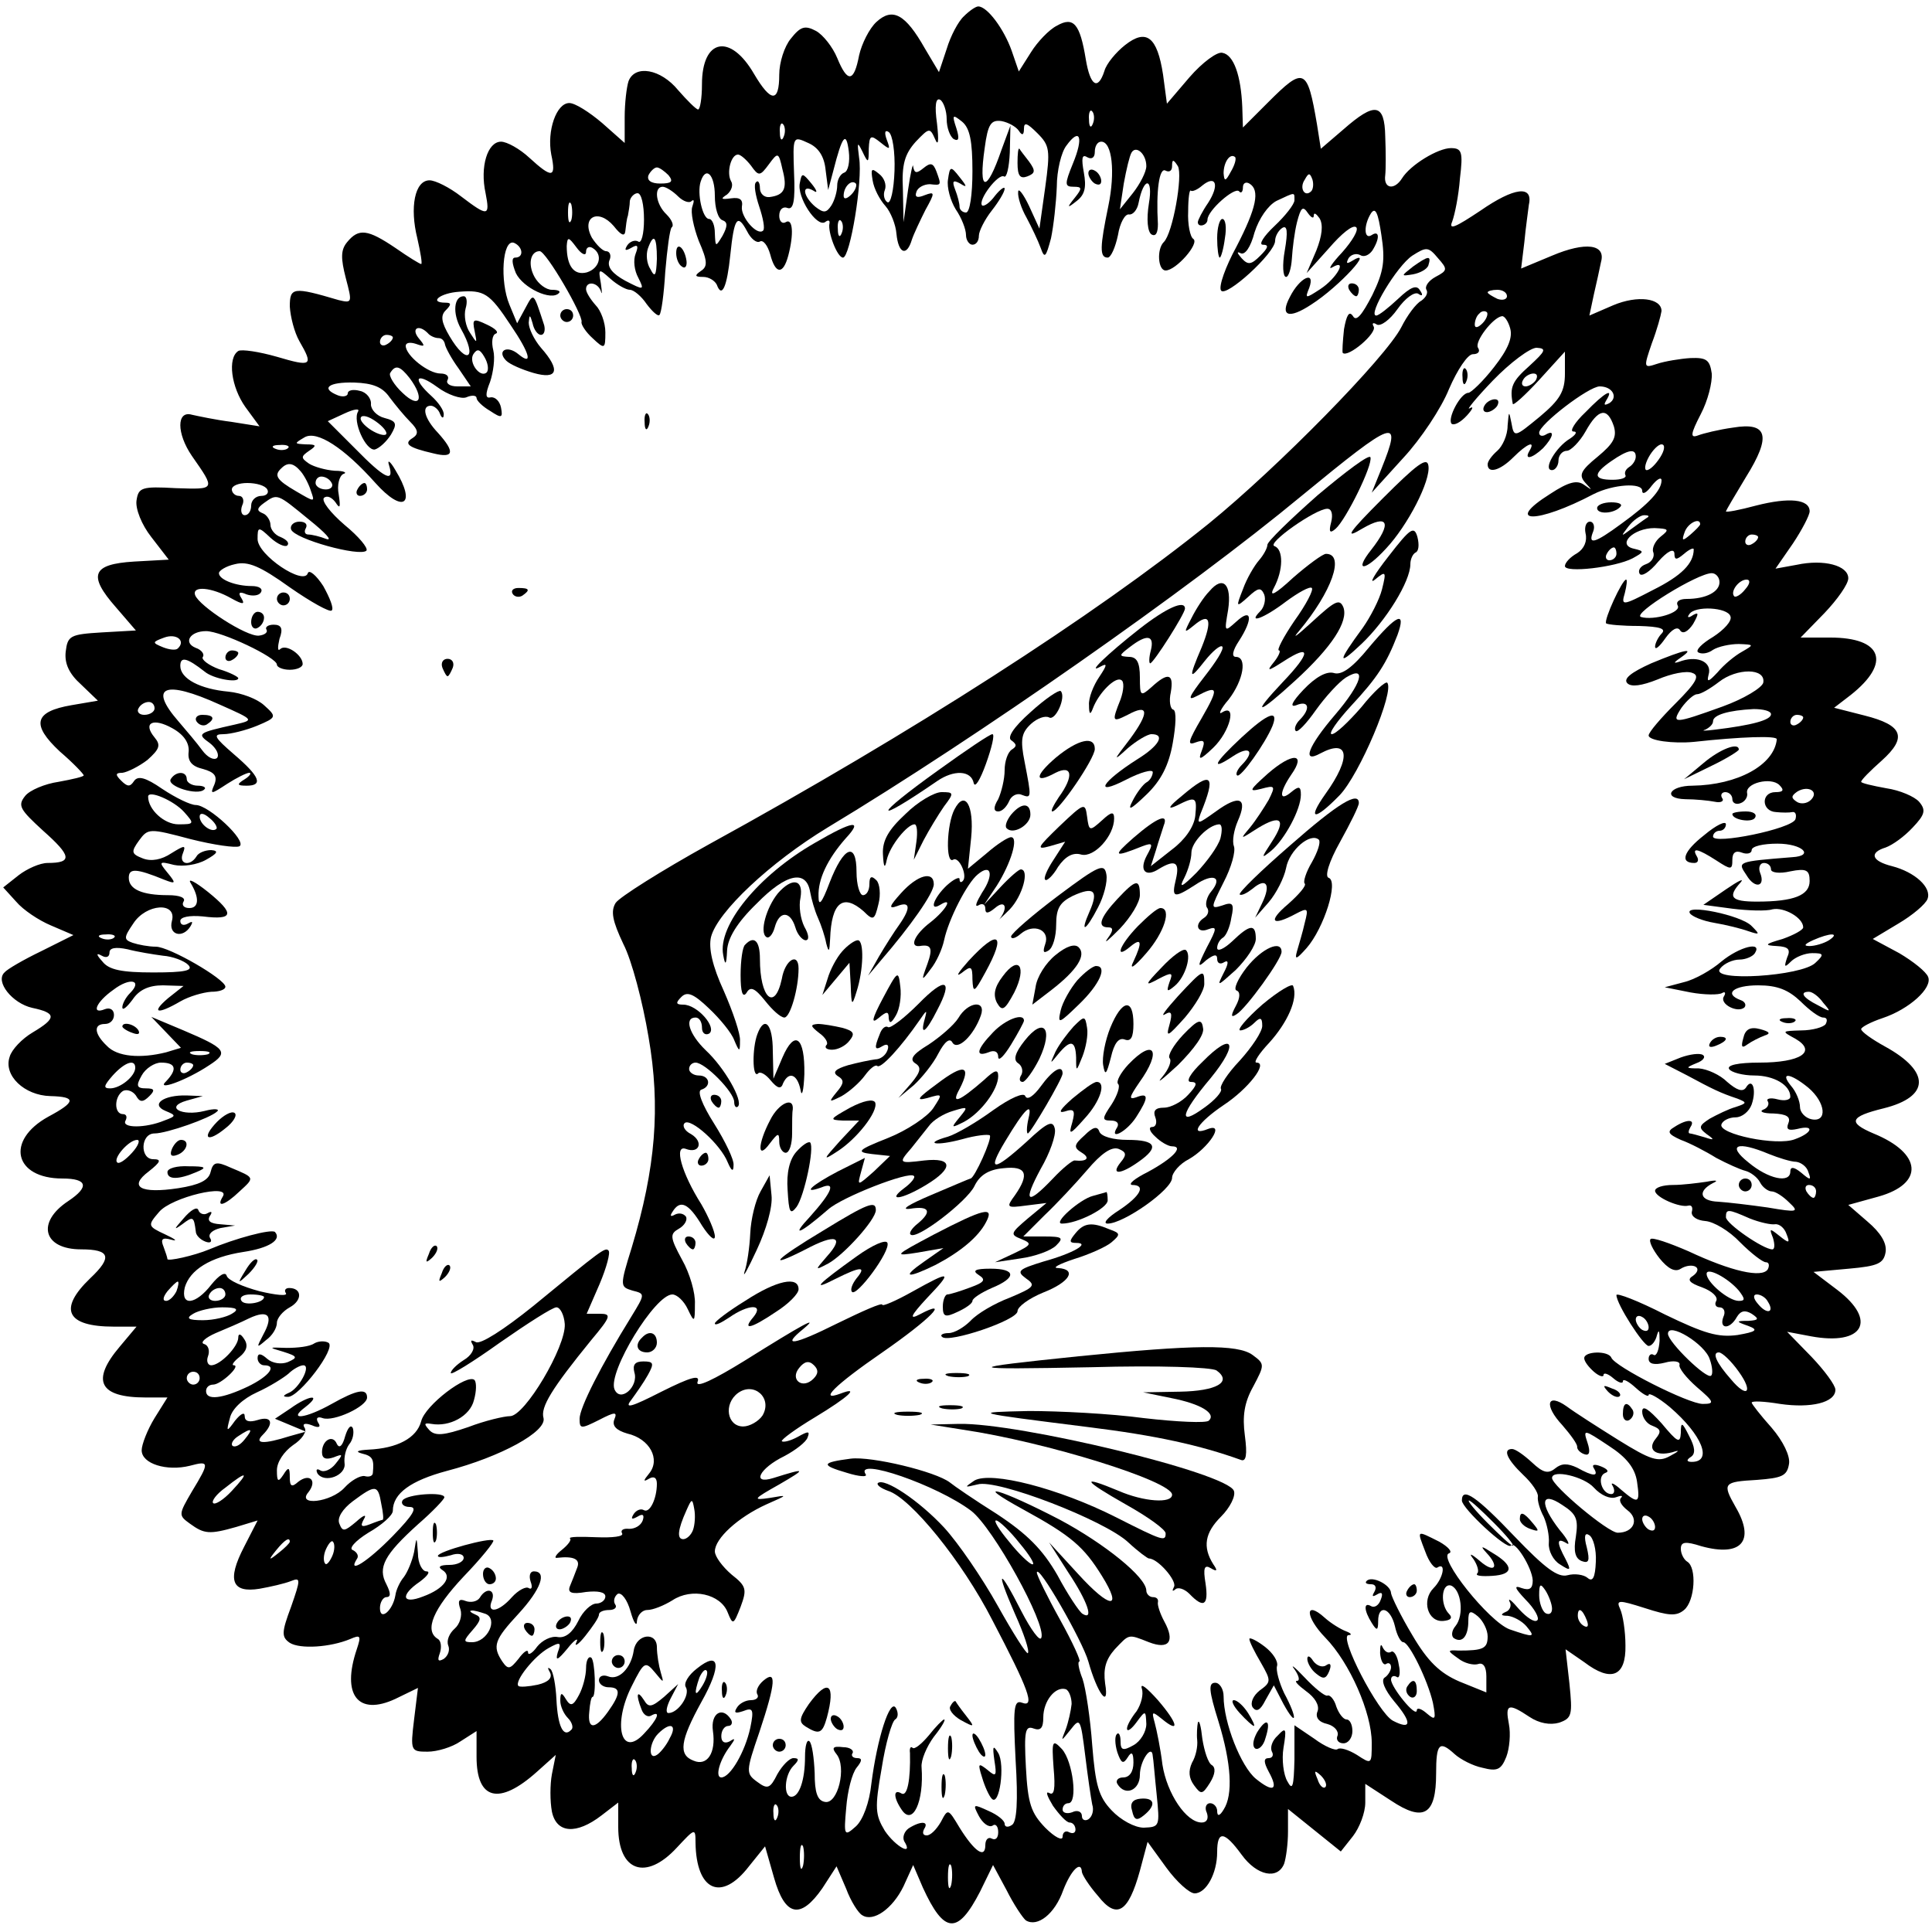 <?xml version="1.0" standalone="no"?>
<!DOCTYPE svg PUBLIC "-//W3C//DTD SVG 20010904//EN"
 "http://www.w3.org/TR/2001/REC-SVG-20010904/DTD/svg10.dtd">
<svg version="1.0" xmlns="http://www.w3.org/2000/svg"
 width="300pt" height="300pt" viewBox="0 0 300 300"
 preserveAspectRatio="xMidYMid meet">
<g transform="translate(0,300) scale(0.1,-0.1)"
fill="#000000" stroke="none">
<path d="M1497 2975 c-9 -8 -21 -31 -27 -51 l-12 -36 -22 37 c-30 53 -50 64
-75 41 -11 -10 -23 -34 -27 -52 -8 -42 -18 -43 -34 -4 -7 17 -22 36 -33 42
-17 9 -24 7 -39 -12 -10 -12 -18 -37 -18 -56 0 -44 -13 -43 -39 1 -37 64 -81
55 -81 -16 0 -22 -3 -39 -6 -39 -3 0 -17 14 -31 30 -27 33 -67 40 -77 14 -3
-9 -6 -34 -6 -56 l0 -40 -35 31 c-20 17 -42 31 -51 31 -20 0 -35 -43 -28 -80
8 -37 1 -37 -34 -5 -15 14 -35 25 -44 25 -21 0 -33 -39 -24 -80 7 -36 4 -37
-38 -5 -18 14 -40 25 -49 25 -23 0 -31 -42 -19 -90 5 -22 8 -40 6 -40 -2 0
-20 11 -40 25 -43 29 -57 31 -75 9 -10 -12 -10 -25 -2 -56 10 -38 10 -39 -11
-34 -71 21 -76 20 -76 -10 1 -16 7 -40 15 -54 22 -38 19 -40 -35 -24 -28 8
-55 12 -60 9 -17 -11 -11 -56 11 -87 l22 -30 -44 7 c-24 3 -52 9 -61 11 -24 7
-24 -29 0 -64 37 -53 37 -52 -25 -50 -53 3 -58 1 -61 -19 -2 -13 8 -38 23 -57
l27 -35 -54 -3 c-65 -4 -72 -21 -28 -71 l31 -36 -53 -3 c-49 -3 -53 -5 -56
-30 -2 -18 5 -34 24 -51 l26 -25 -41 -7 c-58 -10 -63 -30 -18 -72 21 -18 37
-35 37 -37 0 -2 -17 -6 -39 -10 -21 -3 -45 -13 -52 -22 -12 -15 -8 -21 28 -54
44 -39 46 -50 7 -50 -12 0 -32 -9 -45 -19 l-24 -19 20 -22 c11 -13 35 -29 54
-37 l35 -15 -50 -25 c-27 -13 -53 -28 -57 -33 -15 -14 12 -48 43 -55 38 -8 38
-16 1 -38 -17 -10 -33 -27 -36 -38 -10 -29 23 -60 63 -61 41 -1 40 -9 -3 -32
-67 -37 -53 -96 22 -96 39 0 42 -13 9 -35 -50 -33 -39 -75 20 -75 45 0 49 -12
14 -45 -50 -48 -37 -75 37 -75 l35 0 -26 -31 c-45 -53 -32 -79 40 -79 l34 0
-20 -32 c-11 -18 -20 -41 -20 -50 0 -21 39 -33 75 -24 30 8 31 6 3 -40 -21
-36 -21 -37 -3 -50 22 -16 30 -17 72 -5 l33 10 -21 -41 c-27 -52 -19 -72 24
-65 17 3 39 8 49 12 15 6 15 3 0 -40 -15 -40 -15 -47 -2 -56 16 -10 63 -7 94
6 16 7 17 5 10 -16 -24 -71 2 -104 60 -77 l35 17 -6 -49 c-6 -49 -5 -50 21
-50 15 0 38 7 51 16 l25 16 0 -40 c0 -67 35 -76 94 -23 l29 26 -6 -30 c-3 -16
-3 -42 0 -58 7 -34 38 -36 77 -6 l26 20 0 -38 c0 -69 43 -84 91 -32 28 30 29
31 29 8 1 -75 40 -93 83 -37 l25 31 14 -49 c17 -60 41 -65 75 -16 l22 34 15
-35 c7 -19 19 -38 25 -41 17 -11 47 10 64 45 l15 33 15 -35 c33 -72 54 -74 89
-6 l20 41 21 -39 c11 -22 25 -43 30 -47 18 -11 45 10 58 47 12 31 28 47 29 28
1 -5 11 -21 25 -37 29 -37 47 -26 65 39 l12 45 29 -40 c16 -22 36 -40 44 -40
18 0 35 31 35 64 0 34 11 33 38 -4 24 -33 56 -39 66 -14 3 9 6 31 6 50 l0 35
41 -33 41 -33 19 24 c10 13 19 36 19 52 l0 29 40 -26 c51 -34 70 -22 70 42 0
47 5 52 29 30 9 -8 28 -18 43 -21 23 -6 29 -3 37 17 5 13 7 36 4 51 -6 31 -1
33 32 11 15 -10 32 -13 46 -9 20 7 21 12 16 61 l-6 53 29 -20 c42 -32 65 -22
64 26 0 22 -4 47 -8 56 -7 15 -3 15 38 2 37 -12 49 -13 61 -3 17 14 20 66 5
75 -5 3 -10 12 -10 20 0 11 7 12 32 4 62 -17 84 8 53 61 -21 37 -19 39 33 42
39 3 47 6 50 25 2 12 -9 35 -27 56 -17 19 -31 37 -31 39 0 3 20 2 44 -2 48 -7
86 2 86 22 0 7 -17 30 -37 51 l-38 39 37 -7 c81 -15 104 24 41 72 l-37 28 55
5 c45 4 54 8 57 26 2 14 -8 30 -28 47 l-30 26 47 13 c71 20 68 67 -8 98 -40
17 -37 26 16 39 72 18 73 57 2 96 -20 11 -37 23 -37 27 0 3 15 11 33 17 42 14
78 47 71 64 -3 8 -23 24 -45 37 l-41 22 40 24 c22 13 42 30 45 38 7 18 -20 42
-55 51 -32 8 -36 21 -10 29 11 4 29 17 42 31 19 20 21 27 10 40 -7 8 -30 18
-51 21 -22 4 -39 8 -39 10 0 3 14 17 32 33 40 36 33 55 -27 70 l-47 12 26 20
c63 50 49 89 -32 89 l-46 0 37 38 c20 21 37 45 37 54 0 20 -38 30 -80 21 l-33
-6 27 39 c14 21 26 44 26 50 0 19 -32 22 -83 9 -26 -7 -47 -11 -47 -9 0 1 14
25 31 53 40 64 34 86 -20 77 -22 -3 -46 -9 -54 -12 -13 -5 -12 2 4 33 11 21
18 49 17 63 -3 21 -8 25 -33 24 -16 -1 -40 -5 -52 -9 -21 -7 -21 -6 -8 32 8
21 14 43 15 50 0 20 -37 25 -75 9 l-37 -16 7 33 c4 17 9 40 11 50 8 28 -24 32
-76 10 l-48 -20 5 41 c2 22 6 49 7 58 7 31 -23 27 -75 -9 -39 -26 -50 -31 -44
-17 4 11 10 40 12 67 5 41 3 47 -14 47 -20 0 -63 -26 -76 -47 -12 -19 -29 -16
-26 5 1 9 1 36 0 60 -1 52 -16 54 -65 11 l-35 -30 -6 38 c-15 88 -20 90 -76
34 l-39 -39 -1 32 c-2 48 -13 81 -31 84 -8 2 -31 -15 -51 -38 l-35 -41 -6 45
c-9 59 -26 72 -59 46 -14 -11 -29 -29 -32 -40 -10 -31 -22 -24 -29 18 -9 55
-19 67 -45 52 -12 -6 -30 -25 -40 -41 l-19 -30 -11 32 c-12 34 -38 69 -52 69
-4 0 -14 -7 -22 -15z m-27 -160 c0 -13 5 -27 11 -31 8 -4 9 1 4 17 -7 21 -6
22 9 10 12 -10 16 -30 16 -77 0 -36 -4 -64 -10 -64 -5 0 -10 4 -10 9 0 5 -3
17 -7 27 -5 13 -3 15 8 9 11 -7 11 -5 -1 10 -14 18 -15 17 -18 -4 -2 -12 4
-33 12 -46 9 -13 16 -31 16 -40 0 -8 5 -15 10 -15 6 0 10 6 10 14 0 7 9 25 20
39 11 14 20 29 20 34 0 4 -7 -1 -15 -11 -8 -11 -17 -17 -20 -15 -7 8 25 50 34
45 4 -3 8 14 9 37 l1 42 -14 -38 c-23 -67 -36 -66 -26 3 5 38 10 44 26 42 11
-2 23 -9 27 -15 5 -8 8 -7 8 3 0 11 5 9 21 -7 19 -19 20 -26 12 -84 l-9 -64
-16 35 c-9 19 -17 29 -17 22 -1 -8 5 -26 13 -40 8 -15 18 -36 22 -47 6 -17 8
-15 16 15 4 19 8 55 9 80 0 25 7 54 15 64 21 29 27 13 10 -28 -13 -32 -13 -36
1 -36 13 0 14 -2 2 -17 -13 -16 -12 -17 3 -5 13 10 15 22 11 44 -4 22 -3 29 5
24 7 -4 12 -1 12 8 0 9 4 16 10 16 17 0 22 -47 11 -100 -13 -63 -14 -80 -1
-80 5 0 12 16 16 35 3 19 11 33 17 32 6 -1 13 7 15 18 8 41 23 40 16 -1 -4
-25 -2 -44 4 -48 7 -4 10 3 10 16 -3 51 2 89 12 83 6 -3 10 0 10 7 0 11 2 11
9 0 8 -14 -8 -105 -22 -118 -11 -11 -9 -44 3 -44 16 0 53 42 43 49 -5 3 -9 23
-8 43 0 20 2 34 4 32 2 -2 10 1 18 8 21 17 27 1 9 -27 -9 -13 -16 -27 -16 -30
0 -9 15 -5 15 4 0 14 42 51 49 44 3 -4 6 -1 6 6 0 7 5 9 10 6 17 -10 11 -38
-20 -98 -17 -31 -28 -62 -24 -68 7 -12 84 58 84 77 0 7 5 16 11 20 8 5 9 -6 4
-35 -4 -22 -3 -41 2 -41 4 0 8 13 9 28 1 16 4 41 8 57 6 23 9 26 17 14 5 -7 9
-9 9 -4 0 6 4 3 9 -4 6 -10 4 -27 -5 -50 l-15 -35 35 39 c19 22 37 37 42 32 4
-4 -6 -21 -22 -39 -16 -17 -23 -28 -15 -23 24 14 7 -17 -19 -34 -23 -15 -24
-15 -17 2 10 28 -15 16 -30 -14 -16 -30 -2 -35 33 -12 44 28 102 92 62 67 -7
-4 -8 -3 -4 5 4 6 12 8 18 5 6 -4 14 0 19 7 12 19 11 32 -1 24 -12 -8 -13 15
-1 34 7 10 11 0 16 -34 6 -39 4 -56 -14 -93 -16 -31 -25 -42 -30 -33 -6 9 -10
2 -14 -20 -2 -19 -3 -35 -2 -37 8 -8 54 31 48 41 -3 5 -1 7 5 3 6 -3 20 7 32
24 12 17 26 27 32 24 7 -5 8 -2 3 5 -5 9 -14 6 -34 -13 -15 -14 -30 -26 -34
-26 -14 0 32 77 56 93 22 14 25 14 40 -4 15 -17 15 -19 -4 -29 -11 -6 -17 -15
-14 -20 3 -5 -1 -12 -8 -17 -8 -4 -22 -23 -31 -41 -24 -47 -192 -218 -299
-305 -176 -142 -459 -324 -776 -498 -74 -41 -139 -82 -145 -91 -8 -13 -5 -28
12 -64 13 -25 30 -90 39 -144 19 -109 11 -204 -26 -327 -19 -61 -18 -61 1 -67
20 -5 20 -5 -2 -41 -47 -76 -80 -141 -80 -158 0 -16 2 -16 30 -2 25 13 29 13
24 1 -4 -10 3 -17 20 -22 35 -8 52 -40 34 -62 -9 -11 -10 -14 0 -8 7 4 12 2
12 -8 0 -23 -11 -46 -20 -41 -5 3 -12 0 -16 -6 -5 -8 -3 -9 6 -4 8 5 11 3 8
-6 -3 -8 -12 -13 -21 -13 -9 1 -14 -2 -11 -7 3 -5 -15 -7 -40 -6 -25 1 -43 1
-41 -2 3 -2 -3 -10 -13 -18 -9 -7 -12 -13 -7 -12 26 3 37 -2 31 -16 -3 -8 -8
-21 -11 -28 -4 -10 2 -13 25 -9 18 2 30 0 30 -7 0 -6 -7 -11 -14 -11 -8 0 -21
-12 -28 -27 -9 -18 -20 -27 -32 -25 -10 2 -24 -5 -32 -15 -7 -10 -14 -14 -14
-9 0 6 -7 1 -15 -10 -13 -16 -16 -17 -25 -4 -16 24 -12 34 25 74 35 38 45 66
24 66 -6 0 -8 -7 -5 -16 3 -8 2 -13 -3 -10 -4 3 -16 -3 -26 -14 -21 -24 -40
-26 -31 -5 6 17 -9 21 -19 4 -4 -6 -14 -8 -22 -5 -10 4 -13 1 -8 -13 3 -10 -1
-23 -9 -30 -8 -7 -13 -18 -10 -26 3 -7 0 -16 -7 -21 -9 -5 -10 -2 -6 9 3 9 2
19 -3 22 -22 13 -7 47 40 97 27 28 48 54 46 56 -5 5 -86 -17 -86 -24 0 -3 9
-2 20 1 11 4 20 2 20 -4 0 -6 -10 -11 -22 -11 -15 0 -19 -3 -11 -8 16 -10 3
-29 -30 -41 -33 -13 -36 2 -5 23 12 9 17 16 10 16 -6 0 -13 12 -13 28 -2 27
-2 27 -6 2 -3 -14 -10 -31 -16 -39 -6 -7 -12 -20 -13 -28 -4 -24 -24 -41 -24
-20 0 9 5 17 10 17 7 0 7 6 0 20 -14 26 -3 46 49 93 23 20 41 39 41 42 0 9
-59 5 -65 -5 -3 -5 2 -10 11 -10 13 0 6 -12 -26 -45 -39 -40 -71 -60 -56 -36
4 5 0 11 -6 14 -7 2 3 14 24 27 21 12 38 27 38 34 0 27 28 47 84 62 84 22 155
61 150 82 -5 17 13 46 74 121 31 37 32 41 13 41 l-20 0 20 46 c11 26 17 49 14
52 -5 6 -11 1 -117 -86 -46 -37 -82 -60 -89 -56 -8 4 -9 3 -5 -4 4 -6 -2 -17
-14 -24 -11 -7 -20 -16 -20 -20 0 -4 34 17 76 47 43 30 82 55 88 55 6 0 12
-12 13 -26 2 -35 -62 -143 -85 -143 -9 0 -39 -7 -65 -17 -38 -13 -51 -14 -60
-5 -9 10 -9 12 3 10 28 -5 60 12 66 37 4 14 4 27 1 31 -11 11 -77 -39 -83 -64
-7 -26 -37 -42 -82 -44 -17 -1 -21 -3 -10 -6 17 -4 19 -9 17 -30 0 -5 -6 -7
-13 -5 -7 1 -21 -7 -31 -18 -21 -23 -75 -29 -56 -7 14 18 2 30 -16 16 -10 -9
-13 -7 -13 7 0 16 -2 17 -10 4 -8 -12 -10 -11 -10 7 0 13 11 29 25 39 14 9 22
21 18 27 -4 6 0 8 11 4 11 -5 15 -3 10 4 -4 7 -1 10 7 7 17 -6 69 18 69 32 0
15 -16 12 -55 -10 -41 -23 -69 -26 -41 -5 27 21 6 19 -23 -2 l-24 -16 24 -10
24 -10 -25 -7 c-41 -13 -56 -12 -42 2 18 18 14 30 -8 23 -13 -4 -20 -2 -20 6
0 7 -6 4 -15 -7 -13 -18 -14 -18 -8 4 3 14 20 30 42 40 20 9 42 23 49 29 7 7
18 13 23 13 13 0 -7 -37 -23 -43 -9 -4 -9 -6 -1 -6 17 -1 76 76 63 84 -5 3
-15 3 -22 -1 -7 -5 -26 -7 -43 -7 -28 1 -29 1 -5 -6 22 -7 23 -9 7 -16 -10 -4
-24 -2 -32 5 -10 9 -15 9 -15 1 0 -6 5 -11 10 -11 21 0 8 -17 -25 -33 -40 -19
-65 -22 -65 -7 0 6 5 10 11 10 12 0 44 30 32 30 -4 0 0 6 9 13 11 9 14 18 7
28 -5 8 -9 9 -9 2 0 -14 -28 -43 -42 -43 -5 0 -8 6 -5 14 3 8 1 17 -6 19 -7 2
2 10 18 17 17 7 40 17 52 23 30 14 38 4 22 -25 -11 -21 -11 -22 4 -9 10 7 17
19 17 27 0 7 9 18 20 24 20 11 19 30 -1 30 -6 0 -8 -4 -5 -8 3 -5 -16 -3 -41
3 -26 7 -49 17 -51 24 -2 7 -12 1 -24 -14 -24 -31 -48 -34 -41 -4 8 27 39 47
91 55 40 6 60 19 49 31 -6 5 -62 -10 -102 -27 -24 -10 -65 -19 -65 -15 0 2 -3
11 -6 19 -5 12 -2 15 12 11 11 -3 6 1 -9 8 -28 13 -28 14 -10 35 19 23 112 45
99 24 -11 -18 3 -14 26 8 24 22 24 21 -14 37 -22 10 -27 9 -31 -7 -3 -13 -18
-20 -50 -25 -59 -9 -78 2 -46 26 19 15 20 19 7 19 -21 0 -20 40 2 40 19 0 87
24 97 34 5 4 -4 5 -19 1 -36 -9 -63 6 -28 16 l25 7 -25 1 c-36 1 -57 -14 -33
-24 17 -7 17 -8 -2 -15 -29 -12 -67 -12 -60 0 3 6 1 10 -4 10 -14 0 -14 27 0
36 6 3 15 0 20 -7 6 -11 11 -11 21 -1 9 9 8 12 -5 12 -15 0 -16 4 -7 20 6 11
20 20 30 20 23 0 26 -10 8 -29 -17 -16 31 1 67 25 31 20 26 26 -40 54 l-50 21
23 -24 23 -24 -23 -7 c-40 -10 -76 -7 -92 10 -20 19 -21 34 -3 34 8 0 14 6 14
14 0 8 -6 12 -14 9 -22 -9 -14 11 13 30 26 20 46 15 26 -5 -7 -7 -12 -17 -12
-22 0 -6 7 0 16 12 10 15 25 22 47 22 l32 -1 -24 -19 c-27 -23 -17 -26 19 -5
14 8 35 14 48 15 12 0 22 3 22 8 -1 12 -87 62 -108 62 -11 0 -27 3 -36 6 -14
5 -14 8 1 30 20 31 68 34 60 4 -6 -22 17 -28 29 -8 4 7 3 8 -4 4 -7 -4 -12 -2
-12 4 0 6 14 9 35 7 48 -6 50 4 8 38 -20 16 -32 22 -27 14 14 -23 13 -39 -2
-39 -9 0 -12 5 -9 10 4 6 -6 10 -24 10 -40 0 -61 9 -61 27 0 15 11 15 55 -3
18 -7 19 -6 5 11 -14 17 -13 18 10 12 14 -3 36 0 50 8 18 10 20 14 8 15 -9 0
-20 -4 -23 -10 -10 -16 -28 -12 -21 5 5 13 3 13 -18 0 -15 -10 -31 -13 -44 -8
-18 7 -19 10 -6 28 14 19 16 19 80 2 36 -9 70 -14 76 -11 12 8 -48 64 -68 64
-8 0 -31 11 -52 25 -26 18 -38 21 -44 12 -6 -9 -10 -9 -20 1 -9 9 -9 12 2 12
8 1 26 10 39 20 19 17 21 23 11 35 -19 23 -2 31 28 14 18 -10 26 -23 25 -36
-2 -15 5 -23 22 -27 18 -5 23 -11 18 -24 -7 -16 -6 -16 20 1 14 9 30 17 34 17
4 0 1 -5 -7 -10 -13 -8 -12 -10 3 -10 26 0 21 14 -20 49 -30 26 -33 31 -16 31
11 0 35 6 52 13 31 13 31 14 11 32 -11 10 -35 19 -55 21 -44 4 -75 20 -75 40
0 15 10 13 38 -9 13 -11 52 -18 52 -10 0 2 -13 9 -30 14 -16 6 -28 15 -25 19
3 4 -2 11 -11 14 -20 8 -9 26 16 26 24 0 110 -41 110 -52 0 -4 9 -8 20 -8 11
0 20 4 20 9 0 14 -26 32 -35 23 -4 -4 -4 3 -1 16 6 16 3 22 -9 22 -9 0 -14 -4
-11 -8 2 -4 -3 -8 -12 -9 -19 -2 -93 46 -99 63 -5 15 26 12 56 -5 18 -10 22
-10 16 0 -6 9 -3 11 8 6 9 -3 19 -2 22 3 4 6 -3 10 -14 10 -25 0 -51 10 -51
20 0 4 11 11 25 14 20 5 39 -3 85 -36 33 -23 62 -39 65 -36 4 3 -3 20 -13 38
-11 17 -22 26 -24 20 -6 -20 -78 28 -78 53 0 19 1 20 20 2 11 -10 23 -15 26
-12 4 4 -1 9 -10 13 -9 3 -16 12 -16 19 0 7 -6 16 -12 18 -10 4 -9 8 2 16 21
15 20 15 70 -26 25 -20 37 -33 27 -30 -10 4 -23 7 -28 7 -6 0 -7 5 -4 10 3 6
-1 10 -10 10 -9 0 -15 -6 -13 -12 5 -15 107 -43 117 -33 3 4 -12 22 -34 40
-22 19 -36 37 -32 42 5 4 12 1 18 -7 7 -11 8 -8 5 12 -3 15 1 29 7 32 7 2 1 5
-13 5 -14 1 -32 6 -40 11 -13 9 -13 11 0 20 12 8 12 10 -5 10 -18 1 -19 1 -2
11 19 11 61 -16 110 -71 43 -48 64 -34 31 20 -8 14 -13 17 -10 8 9 -29 -7 -21
-52 25 l-43 43 26 12 c15 7 24 8 21 3 -9 -15 12 -61 26 -59 7 2 18 12 25 23
10 17 9 21 -10 26 -12 3 -21 13 -21 21 1 9 -7 19 -17 21 -11 3 -19 1 -19 -4 0
-4 -7 -6 -15 -3 -28 11 -15 21 25 20 29 -1 44 -7 55 -23 9 -12 23 -29 32 -38
13 -13 13 -19 4 -25 -15 -9 -7 -15 32 -24 32 -8 34 2 7 32 -21 22 -26 42 -11
42 5 0 12 -6 14 -12 3 -8 6 -8 6 -2 1 6 -8 19 -19 29 -31 28 -24 38 9 14 16
-12 37 -19 45 -16 9 4 16 3 16 -1 0 -4 9 -13 21 -20 18 -12 20 -11 17 5 -2 10
-9 17 -16 16 -8 -2 -9 4 -1 24 5 15 8 37 5 49 -3 12 -2 24 4 26 5 2 -1 8 -14
14 -21 10 -23 9 -19 -10 4 -20 4 -20 -7 -3 -7 10 -10 27 -7 38 3 10 2 19 -3
19 -15 0 -18 -26 -4 -51 26 -46 9 -57 -18 -11 -13 22 -14 32 -6 40 9 9 9 12 0
12 -27 0 -9 15 21 17 39 3 47 -2 80 -52 30 -44 35 -64 12 -45 -18 15 -34 5
-19 -10 6 -6 25 -14 42 -19 38 -11 43 4 12 39 -11 13 -19 30 -19 39 1 13 2 13
6 -1 2 -10 8 -18 13 -18 5 0 7 7 5 15 -17 52 -16 51 -29 27 l-13 -24 -12 29
c-15 36 -11 102 7 96 14 -6 16 -23 2 -23 -6 0 -5 -9 1 -24 11 -23 55 -44 67
-31 3 3 -2 5 -11 5 -9 0 -21 9 -27 20 -11 20 -6 40 8 40 10 0 68 -100 65 -110
-1 -4 7 -16 17 -25 19 -18 20 -17 20 9 0 15 -7 34 -15 42 -8 9 -15 20 -15 25
0 13 18 11 23 -3 2 -7 2 -2 0 12 -4 23 -4 24 15 7 10 -9 24 -17 30 -17 6 0 18
-10 26 -22 9 -12 18 -20 20 -17 3 3 7 33 9 67 3 35 7 66 10 69 4 3 0 12 -8 20
-17 16 -20 43 -6 43 5 0 16 -7 24 -15 8 -8 18 -11 21 -7 4 3 4 0 1 -9 -3 -8 2
-32 10 -53 14 -32 14 -40 3 -47 -10 -7 -9 -9 4 -9 9 0 18 -6 21 -12 8 -22 16
-3 21 46 6 58 11 65 26 37 6 -12 15 -19 20 -16 5 3 12 -6 16 -20 8 -31 20 -32
28 -2 9 34 7 59 -4 52 -5 -3 -10 1 -10 10 0 10 6 15 13 12 9 -3 12 11 10 54
-2 58 -2 58 22 47 16 -7 25 -21 27 -42 l4 -31 8 30 c14 55 20 62 24 30 2 -16
-1 -31 -7 -33 -6 -2 -11 -11 -11 -20 0 -9 -4 -23 -9 -31 -8 -12 -12 -12 -25
-2 -19 16 -22 36 -3 25 7 -5 6 0 -3 11 -14 17 -15 17 -18 1 -5 -22 26 -69 39
-61 5 4 8 3 7 -2 -3 -13 12 -53 21 -53 11 0 31 120 25 155 -3 24 -3 26 5 10 9
-19 10 -19 10 4 1 21 3 22 18 10 15 -12 16 -12 10 4 -4 11 -3 16 3 12 6 -4 10
-31 9 -60 -1 -30 -6 -52 -11 -49 -5 3 -7 12 -4 19 3 8 -1 19 -9 25 -12 10 -13
8 -10 -10 2 -13 11 -30 20 -40 8 -9 16 -29 17 -43 3 -31 16 -36 24 -9 3 9 13
30 21 46 15 27 15 29 -1 23 -12 -5 -16 -3 -13 5 2 7 12 12 21 12 18 -2 18 -2
10 20 -5 13 -9 14 -20 5 -11 -9 -14 -8 -16 2 0 8 -4 -8 -8 -36 l-7 -50 -1 51
c-2 39 3 55 20 74 21 22 22 22 30 4 5 -12 6 -3 3 24 -4 28 -2 41 5 37 5 -3 10
-17 10 -30z m227 -7 c-3 -8 -6 -5 -6 6 -1 11 2 17 5 13 3 -3 4 -12 1 -19z
m-480 -20 c-3 -8 -6 -5 -6 6 -1 11 2 17 5 13 3 -3 4 -12 1 -19z m563 -46 c0
-9 -10 -28 -21 -42 l-20 -25 6 40 c4 22 9 43 12 48 7 12 23 -2 23 -21z m-614
1 c12 -17 14 -17 28 2 14 19 15 19 21 -8 8 -30 3 -40 -20 -43 -8 -1 -15 5 -15
14 0 8 -3 13 -6 9 -4 -3 -1 -20 5 -38 6 -18 9 -34 6 -37 -9 -9 -35 21 -33 37
2 11 -3 15 -17 13 -15 -2 -17 -1 -6 6 7 6 10 15 6 21 -7 13 0 41 11 41 4 0 13
-8 20 -17z m745 -10 c-8 -15 -10 -15 -11 -2 0 17 10 32 18 25 2 -3 -1 -13 -7
-23z m-873 -5 c8 -10 5 -13 -13 -13 -14 0 -21 5 -18 13 3 6 9 12 13 12 4 0 12
-6 18 -12z m72 -32 c0 -19 5 -36 12 -38 8 -3 8 -9 0 -24 -11 -18 -11 -18 -12
4 0 12 -4 22 -9 22 -10 0 -19 40 -13 58 8 25 22 11 22 -22z m926 7 c-10 -10
-19 5 -10 18 6 11 8 11 12 0 2 -7 1 -15 -2 -18z m-714 -5 c-7 -7 -12 -8 -12
-2 0 14 12 26 19 19 2 -3 -1 -11 -7 -17z m-322 -39 c0 -22 -4 -38 -9 -34 -5 3
-13 0 -17 -6 -5 -8 -3 -9 6 -4 10 6 12 4 7 -9 -4 -10 -2 -26 4 -37 10 -20 9
-20 -20 -5 -20 11 -28 21 -25 31 4 8 1 15 -5 15 -5 0 -15 10 -22 21 -17 32 10
46 34 18 11 -14 17 -17 18 -8 1 8 2 19 4 24 1 6 3 16 3 23 1 6 7 12 12 12 6 0
10 -18 10 -41z m1010 30 c0 -6 -14 -24 -31 -40 -17 -16 -25 -29 -18 -29 10 0
8 -5 -4 -17 -14 -14 -19 -15 -29 -4 -7 8 -8 11 -2 8 7 -4 16 9 22 32 7 22 21
42 34 49 30 14 28 14 28 1z m-1123 -31 c-3 -7 -5 -2 -5 12 0 14 2 19 5 13 2
-7 2 -19 0 -25z m420 -20 c-3 -8 -6 -5 -6 6 -1 11 2 17 5 13 3 -3 4 -12 1 -19z
m-397 -29 c0 7 5 9 10 6 17 -10 11 -32 -9 -38 -20 -5 -31 10 -31 41 1 15 3 14
15 -2 8 -11 15 -14 15 -7z m110 -11 c-1 -26 -3 -30 -10 -16 -6 9 -7 23 -4 32
9 25 14 19 14 -16z m1320 -58 c0 -5 -7 -7 -15 -4 -8 4 -15 8 -15 10 0 2 7 4
15 4 8 0 15 -4 15 -10z m-38 -42 c-7 -7 -12 -8 -12 -2 0 6 3 14 7 17 3 4 9 5
12 2 2 -3 -1 -11 -7 -17z m43 -8 c4 -14 -3 -32 -25 -60 -17 -22 -36 -40 -40
-40 -12 0 -33 -40 -26 -48 4 -3 14 2 24 13 9 10 11 15 4 11 -6 -4 10 16 36 43
27 28 58 51 68 51 16 -1 14 -5 -11 -28 -27 -24 -31 -33 -26 -59 0 -4 19 13 41
37 l40 44 0 -34 c0 -28 -8 -41 -39 -67 -39 -32 -40 -33 -44 -10 -4 20 -4 19
-6 -4 0 -15 -8 -32 -16 -39 -8 -7 -15 -16 -15 -21 0 -15 19 -10 40 11 21 21
35 27 25 10 -9 -15 4 -12 21 4 16 17 19 30 4 21 -5 -3 -10 -2 -10 3 0 13 77
72 94 72 20 0 29 -17 15 -26 -8 -4 -9 -3 -5 4 13 21 -2 13 -32 -18 -17 -16
-25 -30 -19 -30 7 0 4 -5 -5 -11 -22 -13 -43 -49 -28 -49 5 0 10 7 10 15 0 8
6 15 13 15 6 0 20 14 29 30 20 36 34 38 44 8 5 -17 -1 -27 -25 -47 -27 -22
-30 -29 -19 -41 11 -12 11 -12 -2 -3 -11 8 -24 5 -53 -14 -73 -46 -21 -47 68
0 30 15 75 18 75 5 0 -7 7 -3 15 8 8 10 15 14 15 8 0 -15 -19 -36 -62 -67 -42
-31 -53 -34 -44 -12 3 8 0 15 -5 15 -6 0 -9 -8 -7 -18 3 -12 -2 -24 -13 -31
-11 -6 -19 -15 -19 -20 0 -11 78 -2 105 12 18 10 19 11 2 15 -27 6 -1 32 32
32 22 -1 24 -2 10 -13 -9 -7 -14 -18 -12 -24 3 -7 -2 -16 -11 -19 -9 -3 -13
-10 -10 -15 3 -5 16 3 29 19 14 16 24 21 25 13 0 -11 3 -11 15 -1 8 7 15 10
15 7 0 -22 -19 -41 -63 -63 -48 -25 -50 -25 -44 -5 3 12 4 21 2 21 -6 0 -35
-63 -31 -68 3 -2 25 -4 51 -4 32 -1 43 -4 35 -12 -5 -5 -10 -15 -10 -20 0 -6
7 0 16 13 10 14 19 19 23 12 4 -6 12 -2 20 10 9 16 9 19 0 14 -7 -5 -10 -4 -6
1 8 14 60 11 64 -3 3 -7 -10 -21 -27 -32 -17 -10 -28 -21 -23 -24 5 -3 15 -2
23 4 8 5 26 9 40 9 24 -1 24 -1 5 -12 -11 -6 -28 -20 -38 -32 -14 -15 -17 -16
-14 -4 6 19 -15 30 -41 22 -14 -5 -15 -4 -2 5 23 16 7 13 -46 -9 -31 -14 -44
-24 -37 -31 6 -6 22 -4 47 6 21 9 45 14 54 10 12 -4 6 -15 -26 -47 -23 -23
-42 -45 -42 -50 0 -8 38 -13 70 -10 73 8 130 10 129 4 -4 -40 -61 -71 -131
-72 -36 0 -47 -20 -11 -21 15 0 36 -2 46 -4 9 -2 15 1 11 6 -3 5 0 9 5 9 6 0
11 -5 11 -11 0 -6 6 -9 13 -6 6 2 11 9 10 15 -4 16 37 26 50 13 8 -8 6 -11 -6
-11 -23 0 -22 -30 1 -31 9 -1 21 -1 25 0 5 1 7 -4 5 -11 -5 -15 -128 -40 -128
-27 0 5 5 9 10 9 6 0 10 5 10 10 0 6 -15 -1 -34 -17 -32 -25 -38 -43 -15 -43
6 0 7 5 4 10 -9 15 2 12 30 -6 23 -15 25 -15 25 1 0 11 5 15 15 11 8 -3 15 -1
15 4 0 6 18 10 40 10 39 0 58 -19 23 -21 -87 -7 -85 -7 -71 -28 13 -22 30 -18
21 4 -3 8 0 15 6 15 6 0 11 -4 11 -10 0 -5 13 -7 30 -3 25 5 30 2 30 -15 0
-22 -24 -32 -82 -32 -40 0 -46 7 -25 30 6 7 -4 2 -23 -11 l-35 -24 45 -6 c24
-3 53 -4 62 -1 18 4 48 -13 48 -28 0 -4 -15 -12 -32 -18 -28 -8 -29 -10 -9
-11 18 -1 22 -5 16 -18 -5 -15 -4 -16 6 -6 7 7 22 13 33 13 18 0 19 -2 5 -15
-21 -21 -165 -30 -148 -9 6 8 20 14 30 14 10 0 21 5 24 10 12 19 -24 10 -52
-13 -15 -13 -41 -28 -58 -32 l-30 -8 40 -8 c22 -4 44 -4 49 -1 5 3 6 0 3 -5
-8 -12 22 -27 32 -17 3 4 0 9 -6 11 -27 10 -11 23 27 23 30 0 47 -7 66 -25 14
-14 29 -25 35 -25 6 0 7 -4 4 -10 -3 -5 -21 -10 -38 -10 -31 -1 -31 -1 -9 -13
34 -20 8 -37 -56 -37 -33 0 -51 -4 -47 -10 3 -5 21 -10 39 -10 31 0 56 -15 56
-33 0 -5 -9 -7 -20 -4 -11 3 -18 1 -15 -3 3 -5 -1 -11 -7 -13 -7 -3 0 -6 16
-6 20 -1 27 -5 23 -15 -4 -10 0 -12 14 -9 27 7 24 -6 -4 -16 -28 -11 -119 8
-114 23 2 6 12 11 22 11 10 0 21 9 25 20 8 23 1 43 -9 26 -5 -7 -14 -4 -29 9
-11 11 -31 20 -44 21 -21 0 -21 1 -4 8 11 4 15 10 10 13 -5 3 -20 1 -34 -4
l-25 -10 35 -18 c39 -21 51 -27 78 -36 15 -6 15 -7 -3 -13 -11 -3 -29 -12 -40
-18 -17 -11 -18 -14 -5 -24 13 -9 12 -10 -3 -5 -10 3 -21 6 -23 6 -3 0 -2 5 1
10 8 12 -5 13 -25 0 -12 -7 -10 -11 10 -20 14 -5 39 -18 55 -28 17 -9 37 -18
45 -20 8 -2 19 -10 23 -18 4 -8 13 -14 18 -14 6 0 18 -8 27 -17 16 -15 14 -16
-33 -8 -28 4 -62 8 -77 9 -28 1 -33 16 -8 29 9 4 5 5 -10 2 -14 -2 -37 -5 -52
-5 -16 0 -28 -4 -28 -9 0 -10 39 -27 52 -23 5 1 7 -3 5 -10 -1 -7 8 -13 21
-14 13 -1 37 -15 54 -33 17 -17 35 -31 40 -31 5 0 6 -5 3 -11 -9 -14 -57 -3
-123 28 -30 13 -56 22 -59 19 -3 -3 3 -16 14 -30 13 -16 24 -22 33 -16 8 5 18
6 23 3 5 -3 3 -9 -4 -14 -10 -6 -6 -11 14 -18 16 -6 25 -15 22 -21 -3 -5 -1
-10 5 -10 7 0 10 -7 6 -15 -7 -19 10 -20 21 0 6 10 13 11 23 5 12 -8 11 -10
-5 -11 -20 0 -20 -1 0 -8 16 -6 12 -9 -17 -14 -30 -4 -51 2 -113 32 -41 21
-75 34 -75 30 0 -14 42 -79 50 -79 5 0 11 8 13 17 3 10 4 6 4 -9 -1 -15 -5
-24 -9 -22 -4 3 -8 0 -8 -6 0 -8 9 -10 25 -6 14 4 24 2 23 -3 -2 -5 11 -21 27
-35 27 -23 28 -26 9 -26 -22 0 -137 58 -142 72 -5 11 -42 10 -42 -1 0 -5 7
-14 15 -21 8 -7 15 -9 15 -5 0 4 7 2 15 -5 8 -7 15 -9 15 -5 0 5 9 0 20 -10
11 -10 20 -15 20 -11 0 4 15 -4 33 -19 50 -43 67 -85 34 -85 -8 0 -9 3 -1 8 7
5 6 15 -3 32 -11 22 -13 23 -13 5 -1 -17 -5 -15 -30 15 -20 22 -30 29 -30 18
0 -9 7 -19 16 -22 13 -5 14 -9 5 -20 -14 -17 0 -28 26 -21 12 4 11 2 -4 -6
-18 -10 -30 -6 -80 25 -32 20 -68 43 -80 52 -31 22 -36 2 -7 -29 13 -15 24
-30 23 -34 0 -4 5 -9 11 -11 8 -3 10 3 5 18 -7 21 -6 21 33 -5 28 -18 41 -35
44 -56 5 -34 2 -35 -25 -12 -11 10 -17 12 -13 6 4 -7 3 -13 -2 -13 -15 0 -23
28 -9 33 6 2 3 6 -7 10 -10 4 -15 3 -11 -3 8 -13 -1 -13 -26 1 -15 7 -24 7
-34 -1 -11 -9 -19 -7 -36 9 -13 12 -26 21 -31 21 -15 0 -8 -16 17 -40 14 -13
24 -28 23 -34 -1 -6 3 -20 9 -31 5 -11 9 -30 8 -41 -1 -12 7 -27 17 -33 17
-11 18 -10 9 8 -14 26 -14 34 1 25 7 -5 3 5 -10 20 -32 41 -30 62 4 39 22 -14
25 -22 21 -49 -4 -23 -1 -34 9 -38 11 -4 13 0 8 21 -5 18 -3 24 4 19 6 -4 11
-22 10 -41 -1 -25 -5 -32 -13 -25 -6 5 -20 7 -31 4 -15 -4 -35 11 -82 60 -59
62 -82 78 -82 56 0 -12 70 -77 76 -70 6 9 33 -34 34 -54 0 -13 -5 -16 -17 -12
-13 5 -11 0 6 -18 14 -14 22 -29 18 -32 -4 -4 -16 4 -28 17 -11 13 -18 19 -15
12 4 -6 0 -14 -6 -16 -9 -4 -7 -6 3 -6 9 -1 22 -8 29 -16 15 -18 12 -18 -26
-5 -32 12 -112 112 -94 118 6 2 -1 10 -15 18 -36 18 -35 19 -22 -15 6 -17 15
-28 19 -25 14 9 9 -17 -6 -32 -19 -19 -9 -53 15 -51 12 1 15 5 9 11 -14 14
-12 48 3 44 16 -6 21 -46 7 -63 -6 -7 -7 -16 -2 -19 13 -8 22 4 22 27 0 16 3
17 15 7 8 -7 15 -21 15 -31 0 -19 -7 -22 -45 -22 -18 1 -18 0 -1 -12 10 -8 24
-11 31 -9 8 3 13 -4 13 -19 l0 -25 -42 17 c-30 13 -49 31 -73 72 -18 30 -32
59 -33 65 0 13 -30 28 -38 19 -3 -3 0 -5 7 -5 7 0 9 -5 5 -12 -4 -7 -3 -8 4
-4 8 5 10 2 6 -8 -3 -9 -10 -13 -15 -10 -12 7 -11 -7 1 -26 8 -13 10 -12 10 3
0 26 19 21 26 -8 3 -14 9 -25 13 -25 9 0 38 -59 46 -94 5 -26 4 -28 -9 -17 -9
8 -16 10 -16 5 -1 -12 -40 36 -40 48 0 5 4 7 9 4 4 -3 6 6 3 19 -2 14 -8 23
-12 20 -5 -3 -10 1 -13 7 -3 7 -4 3 -4 -9 1 -12 5 -19 9 -17 4 3 8 1 8 -5 0
-5 -5 -13 -10 -16 -6 -4 0 -19 15 -37 28 -33 27 -45 -2 -30 -23 12 -85 132
-69 133 6 0 4 3 -4 6 -8 3 -23 12 -33 21 -31 28 -31 2 1 -31 38 -39 72 -117
72 -163 0 -34 0 -34 -23 -19 -13 8 -26 12 -30 9 -3 -3 -20 4 -36 16 l-31 21 0
-53 c-1 -43 -3 -49 -11 -34 -6 10 -9 34 -6 52 5 30 4 33 -9 19 -9 -8 -12 -19
-9 -25 3 -5 1 -10 -5 -10 -8 0 -8 -6 0 -21 16 -29 7 -33 -20 -11 -23 19 -50
87 -50 128 0 11 -6 21 -13 21 -11 0 -10 -12 5 -60 20 -65 23 -114 8 -137 -6
-10 -10 -11 -10 -2 0 6 -5 12 -11 12 -6 0 -9 -7 -5 -15 3 -9 0 -15 -8 -15 -24
0 -54 45 -61 90 -3 25 -9 54 -12 65 -5 18 -4 18 11 6 29 -24 25 -7 -6 29 -17
19 -28 28 -25 18 3 -9 -1 -24 -8 -35 -8 -10 -15 -22 -15 -27 0 -6 7 -1 15 10
14 19 14 18 15 -3 0 -12 -9 -27 -20 -33 -16 -9 -20 -8 -20 6 0 10 -3 15 -6 11
-3 -3 -3 -15 1 -28 6 -17 9 -19 16 -8 6 10 9 8 9 -8 0 -14 -6 -23 -16 -23 -8
0 -12 -5 -9 -10 12 -20 35 -10 35 14 0 22 19 49 20 29 1 -4 3 -31 6 -59 5 -50
5 -51 -20 -52 -14 0 -36 12 -50 27 -20 21 -25 39 -30 101 -3 42 -10 88 -15
103 -6 15 -8 27 -5 27 3 0 -10 29 -30 65 -20 36 -36 69 -36 73 1 16 71 -106
80 -138 14 -50 33 -75 26 -34 -3 23 1 37 15 53 23 24 20 24 53 11 31 -12 41 1
24 32 -7 13 -11 26 -10 30 1 5 -2 8 -8 8 -5 0 -10 5 -10 10 0 21 -65 73 -134
110 -92 48 -141 62 -57 16 75 -41 94 -58 122 -103 33 -53 13 -52 -37 3 l-45
49 30 -47 c30 -45 40 -75 22 -64 -5 3 -23 30 -39 60 -23 40 -47 64 -94 95 -35
22 -67 44 -73 49 -22 17 -122 41 -154 37 -46 -6 -47 -10 -6 -22 19 -6 33 -7
29 -2 -17 27 111 -17 164 -57 34 -26 117 -176 109 -197 -2 -7 -16 12 -31 41
-35 69 -41 67 -10 -4 14 -31 23 -58 20 -61 -2 -2 -23 31 -47 74 -24 43 -61 97
-83 121 -39 42 -93 78 -103 69 -2 -3 5 -8 16 -12 35 -11 115 -109 162 -201 56
-107 67 -136 46 -128 -13 5 -14 -9 -10 -89 4 -64 2 -97 -6 -101 -6 -4 -11 -3
-11 2 0 5 -11 14 -25 20 -24 11 -25 11 -15 -8 6 -11 15 -18 21 -15 5 4 9 -1 9
-10 0 -9 -4 -13 -10 -10 -5 3 -10 -1 -10 -10 0 -22 -17 -10 -40 27 -18 30 -18
30 -29 9 -7 -12 -16 -21 -22 -21 -6 0 -7 4 -4 10 8 12 -5 13 -24 1 -7 -5 -10
-14 -7 -20 15 -24 -13 -9 -30 16 -15 25 -16 35 -5 97 6 39 16 73 21 76 5 3 5
11 1 18 -9 15 -29 -47 -38 -118 -3 -29 -13 -56 -24 -66 -18 -16 -19 -15 -15
29 2 26 9 53 16 62 9 11 9 15 1 15 -7 0 -10 4 -7 8 2 4 -4 9 -15 9 -16 2 -18
-1 -10 -11 16 -20 2 -78 -18 -74 -12 2 -16 15 -16 45 -1 23 -4 45 -8 49 -4 4
-7 -7 -7 -24 0 -36 -9 -62 -21 -62 -13 0 -11 34 3 48 9 9 9 12 0 12 -6 0 -17
-11 -25 -25 -11 -22 -15 -24 -31 -12 -18 13 -18 16 3 77 26 78 27 98 6 80 -8
-7 -12 -16 -9 -21 3 -5 -2 -9 -10 -9 -8 0 -18 -5 -22 -12 -5 -8 -2 -9 10 -5
15 6 17 3 11 -26 -8 -37 -31 -77 -45 -77 -10 0 -3 27 14 49 8 11 8 13 -1 7 -8
-4 -13 -1 -13 8 0 9 5 16 11 16 5 0 7 5 4 10 -13 21 -32 10 -28 -18 5 -34 -9
-55 -30 -46 -24 9 -21 31 12 91 32 57 29 81 -7 52 -13 -10 -21 -23 -17 -29 7
-12 -12 -40 -27 -40 -5 0 -3 10 3 22 l12 23 -22 -20 c-19 -16 -24 -17 -31 -5
-11 17 -13 9 -4 -14 3 -9 10 -13 15 -10 16 9 10 -6 -11 -28 -36 -39 -49 15
-19 74 19 38 21 39 36 21 14 -17 14 -17 9 0 -3 10 -6 28 -6 39 0 25 -32 21
-36 -5 -4 -27 -23 -47 -40 -40 -8 3 -14 0 -14 -6 0 -6 7 -11 15 -11 19 0 19
-10 -1 -38 -20 -28 -32 -28 -29 0 1 13 3 23 5 23 6 0 4 57 -2 61 -4 3 -8 -4
-8 -16 0 -12 -5 -31 -11 -42 -9 -17 -13 -18 -20 -7 -7 12 -9 11 -9 -2 0 -8 5
-20 12 -27 6 -6 9 -15 5 -18 -12 -13 -21 5 -23 47 -1 22 -5 43 -9 47 -5 4 -5
2 -1 -5 4 -8 -2 -15 -19 -19 -14 -3 -28 -4 -30 -2 -7 7 25 47 47 59 18 10 20
9 14 -7 -4 -14 0 -12 15 6 11 14 18 18 14 10 -4 -8 3 -4 14 10 11 14 21 28 21
33 0 4 7 7 16 7 8 0 13 4 9 9 -3 5 -1 12 4 16 6 3 15 -9 20 -27 5 -18 10 -25
10 -15 1 9 8 17 16 17 9 0 26 7 39 15 30 20 75 10 86 -19 8 -20 9 -19 20 9 10
27 9 32 -14 50 -14 12 -26 28 -26 36 0 20 36 53 80 73 34 15 34 15 5 10 -27
-4 -26 -2 15 21 43 25 42 26 -9 10 -35 -11 -22 15 17 34 17 9 34 22 36 29 4
10 1 10 -15 1 -11 -6 -22 -9 -25 -7 -2 2 21 19 51 37 53 32 71 49 40 37 -35
-13 -9 13 65 64 75 52 107 85 58 59 -17 -9 -14 -2 11 25 41 43 38 44 -23 10
-25 -14 -46 -23 -46 -20 0 4 -31 -10 -70 -29 -68 -34 -88 -37 -52 -8 25 21 -1
7 -92 -50 -47 -29 -76 -43 -73 -33 5 12 -10 8 -56 -15 -47 -24 -58 -27 -47
-13 8 11 20 28 26 39 10 18 9 21 -7 21 -13 0 -17 -5 -14 -17 7 -22 -22 -48
-31 -26 -10 27 63 147 90 147 7 0 18 -10 24 -23 10 -21 11 -21 11 8 1 17 -8
48 -20 69 -19 35 -19 40 -5 48 9 5 14 14 11 19 -4 5 -11 6 -17 3 -7 -4 -8 -2
-4 4 12 20 25 14 46 -21 11 -17 20 -25 20 -17 0 8 -10 31 -21 50 -31 49 -43
93 -24 86 21 -8 28 11 8 23 -10 5 -14 13 -10 17 9 9 56 -33 67 -61 6 -14 9
-15 9 -4 1 8 -13 37 -30 64 -19 30 -27 51 -20 53 16 5 13 22 -4 22 -8 0 -15 5
-15 10 0 6 5 10 10 10 15 0 60 -46 60 -61 0 -7 3 -10 6 -7 8 9 -21 60 -50 87
-26 25 -34 51 -16 51 6 0 10 -7 10 -16 0 -8 5 -12 11 -9 13 9 -18 45 -40 45
-12 0 -12 3 -3 12 9 9 19 5 43 -18 17 -16 35 -38 39 -49 8 -19 9 -19 9 -1 1
10 -11 45 -25 77 -18 39 -24 67 -20 84 10 39 92 116 181 170 234 141 561 370
736 515 146 120 157 124 124 42 l-15 -37 49 54 c27 29 59 77 71 107 13 30 29
54 37 54 8 0 12 4 8 10 -6 9 23 47 37 49 4 1 10 -8 13 -19z m-1681 -7 c4 -5
12 -8 17 -8 5 0 9 -4 10 -10 1 -5 10 -22 21 -37 l19 -28 -21 0 c-12 0 -18 5
-15 10 3 6 -2 10 -11 10 -19 0 -54 28 -54 43 0 5 7 6 16 3 14 -5 15 -4 4 9
-12 15 0 22 14 8z m-54 -7 c0 -3 -4 -8 -10 -11 -5 -3 -10 -1 -10 4 0 6 5 11
10 11 6 0 10 -2 10 -4z m146 -54 c-10 -10 -29 15 -21 28 6 9 10 8 17 -4 6 -10
7 -20 4 -24z m-120 -9 c24 -32 16 -49 -11 -23 -13 12 -22 27 -19 31 8 13 15
11 30 -8z m1749 -3 c-3 -5 -11 -10 -16 -10 -6 0 -7 5 -4 10 3 6 11 10 16 10 6
0 7 -4 4 -10z m-1785 -83 c0 -4 -9 -3 -20 3 -11 6 -20 15 -20 20 0 6 9 5 20
-2 11 -7 20 -16 20 -21z m-153 -23 c-3 -3 -12 -4 -19 -1 -8 3 -5 6 6 6 11 1
17 -2 13 -5z m2131 -14 c-7 -11 -16 -20 -21 -20 -4 0 -3 9 3 20 6 11 15 20 20
20 6 0 5 -9 -2 -20z m-38 1 c0 -6 -5 -13 -10 -16 -6 -4 -8 -9 -6 -13 2 -4 -7
-7 -20 -7 -30 0 -31 9 -2 29 26 18 38 20 38 7z m-2073 -23 c6 -7 13 -21 16
-31 6 -17 6 -17 -23 0 -31 18 -35 25 -23 36 10 10 19 8 30 -5z m48 -18 c3 -5
-1 -10 -9 -10 -9 0 -16 5 -16 10 0 6 4 10 9 10 6 0 13 -4 16 -10z m-100 -10
c3 -5 -1 -10 -9 -10 -9 0 -16 -7 -16 -15 0 -8 -4 -15 -10 -15 -5 0 -7 7 -4 15
4 8 1 15 -5 15 -6 0 -11 5 -11 10 0 6 11 10 24 10 14 0 28 -4 31 -10z m2144
-43 c-2 -1 -13 -9 -24 -17 -19 -14 -19 -14 -6 3 7 9 18 17 24 17 6 0 8 -1 6
-3z m81 -11 c0 -2 -7 -9 -15 -16 -13 -11 -14 -10 -9 4 5 14 24 23 24 12z m90
-20 c0 -3 -4 -8 -10 -11 -5 -3 -10 -1 -10 4 0 6 5 11 10 11 6 0 10 -2 10 -4z
m-220 -26 c0 -5 -5 -10 -11 -10 -5 0 -7 5 -4 10 3 6 8 10 11 10 2 0 4 -4 4
-10z m160 -44 c0 -15 -21 -26 -51 -26 -11 0 -17 -4 -14 -10 7 -11 -37 -24 -57
-18 -14 5 88 68 110 68 6 0 12 -6 12 -14z m40 -11 c-7 -9 -15 -13 -17 -11 -7
7 7 26 19 26 6 0 6 -6 -2 -15z m-2434 -92 c-3 -3 -13 -2 -23 2 -17 7 -17 8 2
15 19 7 34 -5 21 -17z m2462 -53 c-2 -8 -30 -25 -63 -37 -75 -27 -81 -28 -64
-2 8 11 19 21 24 21 6 0 21 9 34 19 28 22 73 22 69 -1z m-2397 -34 c54 -24 54
-24 24 -31 -58 -13 -60 -14 -39 -29 10 -8 15 -18 11 -23 -5 -4 -15 1 -23 12
-8 11 -25 31 -37 45 -47 54 -22 65 64 26z m-101 -6 c0 -5 -7 -10 -16 -10 -8 0
-12 5 -9 10 3 6 10 10 16 10 5 0 9 -4 9 -10z m2510 -9 c0 -9 -29 -17 -87 -24
-16 -2 -22 -2 -15 0 6 3 12 8 12 13 0 10 24 17 63 19 15 0 27 -3 27 -8z m50
-5 c0 -3 -4 -8 -10 -11 -5 -3 -10 -1 -10 4 0 6 5 11 10 11 6 0 10 -2 10 -4z
m12 -128 c-6 -6 -16 -7 -22 -3 -9 6 -9 9 1 16 17 10 34 0 21 -13z m-2526 -19
c16 -18 16 -19 -9 -19 -22 0 -47 23 -47 43 0 11 40 -6 56 -24z m50 -26 c-7 -7
-26 7 -26 19 0 6 6 6 15 -2 9 -7 13 -15 11 -17z m-159 -169 c-3 -3 -12 -4 -19
-1 -8 3 -5 6 6 6 11 1 17 -2 13 -5z m2663 -4 c-8 -5 -22 -9 -30 -9 -10 0 -8 3
5 9 27 12 43 12 25 0z m-2587 -24 c15 -1 33 -8 39 -14 9 -9 -4 -12 -54 -12
-49 0 -69 4 -79 17 -10 11 -10 14 -1 9 7 -4 12 -2 12 5 0 7 9 9 28 5 15 -4 40
-8 55 -10z m2578 -73 c13 -15 12 -15 -8 -4 -24 12 -29 21 -14 21 5 0 15 -7 22
-17z m-2508 -80 c-7 -2 -19 -2 -25 0 -7 3 -2 5 12 5 14 0 19 -2 13 -5z m-113
-21 c0 -13 -23 -32 -39 -32 -11 0 -10 4 4 20 19 21 35 26 35 12z m90 4 c0 -3
-4 -8 -10 -11 -5 -3 -10 -1 -10 4 0 6 5 11 10 11 6 0 10 -2 10 -4z m2508 -35
c27 -23 30 -54 5 -49 -10 2 -18 11 -18 19 0 9 -6 24 -14 33 -18 22 -1 20 27
-3z m-2603 -101 c-10 -11 -20 -18 -23 -15 -7 6 18 35 31 35 5 0 2 -9 -8 -20z
m2542 -2 c15 -6 34 -12 42 -12 8 -1 17 -8 19 -16 5 -13 3 -13 -11 -1 -11 9
-17 10 -17 2 0 -19 -34 -12 -65 14 -34 27 -18 34 32 13z m73 -58 c0 -5 -2 -10
-4 -10 -3 0 -8 5 -11 10 -3 6 -1 10 4 10 6 0 11 -4 11 -10z m-103 -42 c15 -6
33 -10 39 -9 7 1 15 -6 18 -15 6 -15 4 -15 -11 -3 -15 12 -16 12 -10 -3 3 -10
3 -18 -1 -18 -14 0 -72 40 -72 50 0 13 3 13 37 -2z m-17 -112 c10 -13 10 -16
0 -16 -16 0 -50 29 -50 42 0 11 33 -6 50 -26z m-2426 -1 c-4 -8 -11 -15 -16
-15 -6 0 -5 6 2 15 7 8 14 15 16 15 2 0 1 -7 -2 -15z m76 -5 c0 -5 -7 -10 -16
-10 -8 0 -12 5 -9 10 3 6 10 10 16 10 5 0 9 -4 9 -10z m60 -4 c0 -9 -30 -14
-35 -6 -4 6 3 10 14 10 12 0 21 -2 21 -4z m2335 -7 c11 -17 -1 -21 -15 -4 -8
9 -8 15 -2 15 6 0 14 -5 17 -11z m-2385 -19 c-8 -5 -28 -10 -45 -10 -23 0 -27
3 -15 10 8 5 29 10 45 10 23 0 27 -3 15 -10z m2200 -21 c0 -6 -4 -7 -10 -4 -5
3 -10 11 -10 16 0 6 5 7 10 4 6 -3 10 -11 10 -16z m95 -50 c4 -11 5 -23 2 -25
-6 -7 -67 52 -67 65 0 19 58 -16 65 -40z m45 -19 c23 -32 13 -42 -12 -12 -23
26 -30 42 -19 42 5 0 19 -13 31 -30z m-1437 -11 c-17 -17 -37 -1 -22 17 8 10
15 12 23 4 7 -7 7 -13 -1 -21z m-953 1 c0 -5 -4 -10 -10 -10 -5 0 -10 5 -10
10 0 6 5 10 10 10 6 0 10 -4 10 -10z m874 -58 c-6 -9 -20 -17 -30 -17 -25 0
-31 35 -8 52 25 18 54 -8 38 -35z m-804 -37 c-7 -9 -15 -13 -19 -10 -3 3 1 10
9 15 21 14 24 12 10 -5z m-20 -80 c-13 -14 -26 -22 -29 -19 -3 3 5 14 19 24
34 27 38 25 10 -5z m2115 5 c11 -12 25 -18 34 -15 8 3 12 3 8 -1 -4 -4 1 -12
10 -19 19 -14 10 -35 -15 -35 -15 0 -102 73 -102 85 0 14 50 2 65 -15z m-1883
-25 c3 -14 4 -25 2 -25 -1 0 -10 -3 -20 -7 -13 -5 -15 -3 -9 8 5 8 0 7 -12 -4
-18 -15 -21 -16 -26 -3 -4 9 5 23 21 35 35 26 39 26 44 -4z m484 -41 c-3 -8
-10 -14 -15 -14 -10 0 -9 14 5 45 8 18 9 19 12 2 2 -10 1 -25 -2 -33z m1244
11 c19 -19 32 -35 29 -35 -3 0 -20 16 -39 35 -19 19 -32 35 -29 35 3 0 20 -16
39 -35z m250 -6 c0 -6 -4 -7 -10 -4 -5 3 -10 11 -10 16 0 6 5 7 10 4 6 -3 10
-11 10 -16z m-987 -25 c16 -19 25 -34 20 -33 -4 0 -21 16 -36 35 -16 19 -25
34 -20 33 4 0 21 -16 36 -35z m-1133 2 c0 -2 -8 -10 -17 -17 -16 -13 -17 -12
-4 4 13 16 21 21 21 13z m66 -22 c-4 -9 -9 -15 -11 -12 -3 3 -3 13 1 22 4 9 9
15 11 12 3 -3 3 -13 -1 -22z m1894 -82 c0 -7 -4 -10 -10 -7 -5 3 -10 16 -10
28 0 18 2 19 10 7 5 -8 10 -21 10 -28z m-1656 -8 c20 -8 3 -44 -21 -44 -14 0
-14 2 1 19 13 15 14 20 4 24 -7 3 -10 6 -6 6 3 1 13 -2 22 -5z m1710 -10 c3
-8 2 -12 -4 -9 -6 3 -10 10 -10 16 0 14 7 11 14 -7z m-1373 -101 c-12 -20 -14
-14 -5 12 4 9 9 14 11 11 3 -2 0 -13 -6 -23z m573 -29 c-1 -10 -5 -28 -9 -39
-8 -20 -8 -20 8 0 14 18 15 16 22 -40 4 -33 9 -67 11 -77 3 -9 0 -19 -6 -23
-5 -3 -10 -1 -10 5 0 7 -7 10 -15 6 -8 -3 -15 -1 -15 4 0 6 4 10 9 10 15 0 7
65 -10 84 -15 16 -16 13 -13 -29 3 -33 1 -44 -7 -39 -6 3 -3 -5 6 -20 10 -14
21 -26 26 -26 5 0 9 -5 9 -11 0 -5 -4 -7 -10 -4 -5 3 -10 0 -10 -7 0 -7 -12
-1 -27 14 -22 23 -27 37 -30 94 -3 56 -1 65 12 60 11 -4 15 1 15 17 0 26 19
49 35 44 5 -2 9 -13 9 -23z m-624 -53 c-5 -11 -15 -23 -20 -26 -14 -9 -12 19
2 33 19 19 30 14 18 -7z m-53 -53 c-3 -8 -6 -5 -6 6 -1 11 2 17 5 13 3 -3 4
-12 1 -19z m1071 -23 c-3 -3 -9 2 -12 12 -6 14 -5 15 5 6 7 -7 10 -15 7 -18z
m-851 -47 c-3 -8 -6 -5 -6 6 -1 11 2 17 5 13 3 -3 4 -12 1 -19z m40 -75 c-3
-10 -5 -4 -5 12 0 17 2 24 5 18 2 -7 2 -21 0 -30z m230 -30 c-3 -10 -5 -4 -5
12 0 17 2 24 5 18 2 -7 2 -21 0 -30z"/>
<path d="M1580 2747 c0 -20 4 -25 15 -21 13 5 13 9 3 23 -7 9 -14 18 -15 20
-2 2 -3 -8 -3 -22z"/>
<path d="M1690 2731 c0 -5 5 -13 10 -16 6 -3 10 -2 10 4 0 5 -4 13 -10 16 -5
3 -10 2 -10 -4z"/>
<path d="M1890 2630 c0 -16 2 -30 4 -30 2 0 6 14 8 30 3 17 1 30 -4 30 -4 0
-8 -13 -8 -30z"/>
<path d="M1050 2607 c0 -9 4 -18 9 -21 5 -4 8 1 7 9 -3 21 -16 31 -16 12z"/>
<path d="M2194 2586 c-19 -15 -19 -15 0 -12 11 2 22 8 24 14 5 16 0 15 -24 -2z"/>
<path d="M2095 2550 c3 -5 8 -10 11 -10 2 0 4 5 4 10 0 6 -5 10 -11 10 -5 0
-7 -4 -4 -10z"/>
<path d="M870 2510 c0 -5 5 -10 10 -10 6 0 10 5 10 10 0 6 -4 10 -10 10 -5 0
-10 -4 -10 -10z"/>
<path d="M1001 2344 c0 -11 3 -14 6 -6 3 7 2 16 -1 19 -3 4 -6 -2 -5 -13z"/>
<path d="M555 2240 c-3 -5 -1 -10 4 -10 6 0 11 5 11 10 0 6 -2 10 -4 10 -3 0
-8 -4 -11 -10z"/>
<path d="M796 2078 c3 -5 10 -6 15 -3 13 9 11 12 -6 12 -8 0 -12 -4 -9 -9z"/>
<path d="M430 2070 c0 -5 5 -10 10 -10 6 0 10 5 10 10 0 6 -4 10 -10 10 -5 0
-10 -4 -10 -10z"/>
<path d="M390 2034 c0 -8 5 -12 10 -9 6 3 10 10 10 16 0 5 -4 9 -10 9 -5 0
-10 -7 -10 -16z"/>
<path d="M350 1979 c0 -5 5 -7 10 -4 6 3 10 8 10 11 0 2 -4 4 -10 4 -5 0 -10
-5 -10 -11z"/>
<path d="M687 1963 c3 -7 6 -13 8 -13 2 0 5 6 8 13 3 8 -1 14 -8 14 -7 0 -11
-6 -8 -14z"/>
<path d="M265 1790 c-6 -11 42 -26 52 -16 4 3 -1 6 -10 6 -9 0 -17 5 -17 10 0
13 -17 13 -25 0z"/>
<path d="M190 1406 c0 -2 7 -7 16 -10 8 -3 12 -2 9 4 -6 10 -25 14 -25 6z"/>
<path d="M337 1258 c-25 -26 -15 -33 13 -10 13 10 19 21 14 24 -5 3 -17 -4
-27 -14z"/>
<path d="M267 1216 c-4 -10 -1 -13 9 -9 15 6 19 23 5 23 -5 0 -11 -7 -14 -14z"/>
<path d="M260 1180 c0 -12 17 -12 45 0 17 7 15 9 -12 9 -18 1 -33 -3 -33 -9z"/>
<path d="M285 1108 c-15 -17 -16 -19 -2 -9 17 13 18 12 21 -11 0 -6 7 -13 15
-16 8 -3 11 0 7 6 -3 6 4 12 16 15 l23 4 -23 2 c-15 1 -21 5 -16 13 4 6 3 8
-4 4 -5 -3 -12 -1 -14 5 -2 6 -12 0 -23 -13z"/>
<path d="M666 1053 c-6 -14 -5 -15 5 -6 7 7 10 15 7 18 -3 3 -9 -2 -12 -12z"/>
<path d="M381 1027 c-13 -21 -12 -21 5 -5 10 10 16 20 13 22 -3 3 -11 -5 -18
-17z"/>
<path d="M686 1023 c-6 -14 -5 -15 5 -6 7 7 10 15 7 18 -3 3 -9 -2 -12 -12z"/>
<path d="M536 770 c-4 -15 -9 -20 -13 -12 -6 15 -23 6 -23 -13 0 -10 6 -12 18
-8 15 6 15 5 3 -10 -7 -9 -18 -14 -24 -10 -5 3 -7 1 -4 -5 11 -16 45 -3 42 16
-1 10 2 22 7 29 6 7 8 18 6 25 -3 7 -8 1 -12 -12z"/>
<path d="M672 620 c0 -14 2 -19 5 -12 2 6 2 18 0 25 -3 6 -5 1 -5 -13z"/>
<path d="M750 556 c0 -9 5 -16 10 -16 6 0 10 4 10 9 0 6 -4 13 -10 16 -5 3
-10 -1 -10 -9z"/>
<path d="M865 480 c-3 -5 -2 -10 4 -10 5 0 13 5 16 10 3 6 2 10 -4 10 -5 0
-13 -4 -16 -10z"/>
<path d="M815 470 c3 -5 8 -10 11 -10 2 0 4 5 4 10 0 6 -5 10 -11 10 -5 0 -7
-4 -4 -10z"/>
<path d="M2271 2414 c0 -11 3 -14 6 -6 3 7 2 16 -1 19 -3 4 -6 -2 -5 -13z"/>
<path d="M2305 2370 c-3 -5 -2 -10 4 -10 5 0 13 5 16 10 3 6 2 10 -4 10 -5 0
-13 -4 -16 -10z"/>
<path d="M2046 2231 c-43 -38 -78 -72 -78 -77 0 -5 -6 -16 -13 -24 -7 -8 -19
-28 -25 -45 -11 -28 -11 -29 8 -12 16 15 20 15 25 4 3 -8 0 -20 -6 -26 -21
-21 6 -11 40 15 19 14 37 24 40 21 3 -3 -9 -26 -27 -51 -17 -25 -28 -46 -24
-46 3 0 0 -8 -7 -17 -13 -16 -11 -16 14 0 43 28 43 14 -1 -32 -50 -53 -40 -52
19 2 57 52 83 92 75 114 -6 14 -13 10 -49 -23 -23 -21 -32 -28 -20 -14 51 61
72 120 42 120 -5 0 -28 -17 -51 -37 -28 -26 -38 -31 -30 -16 15 28 15 60 1 65
-13 4 64 58 82 58 7 0 9 -9 6 -21 -4 -15 -2 -18 7 -10 16 14 58 99 54 111 -2
5 -38 -22 -82 -59z"/>
<path d="M2147 2226 c-54 -54 -60 -64 -32 -47 41 24 47 9 14 -33 -27 -34 -10
-34 23 2 34 36 70 106 66 129 -2 14 -18 2 -71 -51z"/>
<path d="M2480 2211 c0 -10 26 -9 36 2 4 4 -2 7 -14 7 -12 0 -22 -4 -22 -9z"/>
<path d="M2156 2136 c-22 -28 -31 -44 -21 -36 17 14 18 13 11 -15 -4 -16 -18
-43 -30 -60 -39 -53 -40 -61 -2 -25 38 36 76 97 76 124 0 8 4 16 8 18 5 2 6
12 3 24 -5 18 -11 14 -45 -30z"/>
<path d="M1878 2082 c-9 -9 -21 -28 -28 -42 -12 -23 -12 -24 4 -11 25 21 29 8
12 -34 -21 -49 -20 -53 5 -21 12 15 24 25 27 22 3 -4 -10 -24 -28 -47 -24 -31
-27 -38 -12 -30 34 18 35 13 8 -34 -21 -36 -23 -43 -10 -38 14 5 16 3 10 -13
-6 -15 -3 -15 18 5 26 25 37 69 14 55 -7 -5 -3 5 10 20 23 30 29 66 11 66 -7
0 -5 10 5 25 22 34 20 52 -4 30 -19 -17 -19 -17 -13 18 6 40 -8 54 -29 29z"/>
<path d="M1770 2024 c-51 -40 -84 -72 -61 -59 11 6 10 2 -2 -16 -9 -13 -17
-33 -16 -44 0 -14 2 -16 6 -5 9 24 35 50 44 44 5 -2 4 -16 -1 -30 -14 -35 -13
-36 11 -24 33 18 34 4 4 -37 -27 -35 -27 -36 -4 -15 14 12 31 22 37 22 22 0
12 -18 -22 -39 -55 -35 -69 -58 -18 -32 23 12 42 17 42 12 0 -5 -4 -13 -10
-16 -5 -3 -15 -16 -21 -28 -9 -17 -4 -15 21 9 23 22 35 46 41 80 5 28 6 50 1
52 -5 1 -7 14 -4 27 5 29 -4 32 -30 8 -17 -15 -18 -14 -18 15 0 24 -5 32 -17
32 -16 1 -16 2 1 15 27 21 39 19 33 -5 -3 -11 -3 -20 -1 -20 5 0 54 77 54 85
0 14 -29 1 -70 -31z"/>
<path d="M2126 1995 c-26 -32 -43 -44 -55 -40 -11 3 -28 -6 -47 -26 -18 -19
-22 -28 -11 -24 19 8 23 -5 5 -23 -6 -6 -9 -14 -6 -17 3 -3 17 12 31 32 15 21
36 44 47 51 33 20 25 -9 -17 -58 -42 -49 -52 -76 -23 -60 45 24 49 -6 8 -63
-29 -41 -17 -42 22 -2 31 32 86 162 74 175 -3 2 -21 -14 -40 -38 -20 -23 -40
-42 -46 -42 -6 0 8 20 30 44 41 44 55 66 72 110 14 39 -1 32 -44 -19z"/>
<path d="M1600 1894 c-27 -24 -37 -40 -29 -44 8 -6 8 -9 0 -14 -6 -4 -11 -18
-11 -32 0 -14 -5 -34 -10 -45 -8 -13 -7 -19 0 -19 6 0 13 7 17 16 3 8 12 13
19 10 16 -6 16 -6 5 51 -7 35 -5 45 10 59 10 9 22 13 28 10 10 -6 27 32 18 41
-3 2 -24 -12 -47 -33z"/>
<path d="M1928 1855 c-44 -41 -49 -53 -13 -29 26 17 34 7 13 -14 -6 -6 -10
-14 -7 -16 5 -5 44 50 55 77 10 26 -7 20 -48 -18z"/>
<path d="M1457 1804 c-102 -73 -104 -87 -2 -17 26 18 53 17 57 -3 2 -8 10 5
19 30 9 25 14 46 10 46 -4 0 -41 -25 -84 -56z"/>
<path d="M1640 1824 c-34 -29 -34 -42 -1 -24 26 13 29 -5 5 -38 -8 -12 -13
-22 -10 -22 10 0 66 82 66 97 0 21 -26 15 -60 -13z"/>
<path d="M2645 1815 l-30 -25 43 21 c23 11 42 23 42 25 0 12 -29 1 -55 -21z"/>
<path d="M1969 1799 c-29 -26 -31 -29 -11 -24 22 6 23 5 12 -17 -7 -12 -20
-32 -29 -43 -16 -19 -16 -19 12 -1 36 22 45 14 22 -21 -17 -26 -17 -27 -1 -14
21 18 46 64 46 87 0 13 -3 14 -15 4 -19 -16 -19 -1 0 27 24 34 2 35 -36 2z"/>
<path d="M1835 1764 c-21 -17 -23 -22 -8 -15 30 15 32 14 29 -16 -2 -17 -16
-37 -36 -52 l-33 -26 8 25 c4 14 10 31 12 38 8 20 -10 13 -47 -19 -33 -29 -31
-31 14 -13 16 6 17 4 7 -14 -13 -24 -2 -35 19 -21 25 15 32 10 26 -16 -7 -29
-4 -31 30 -9 28 19 43 12 25 -10 -7 -8 -10 -20 -7 -25 4 -5 2 -12 -4 -16 -16
-10 -11 -25 6 -18 14 5 14 2 -2 -28 -15 -30 -15 -33 -1 -20 12 9 17 10 17 2 0
-7 5 -9 11 -5 7 4 7 -2 -1 -17 -11 -22 -10 -21 19 5 17 17 31 38 31 48 0 24
-9 23 -37 -4 -13 -12 -23 -16 -23 -10 0 6 4 13 9 16 5 3 11 17 13 31 5 22 2
25 -14 19 -19 -6 -18 -4 2 36 12 23 19 48 16 56 -3 8 0 25 6 39 16 36 3 42
-34 15 -28 -20 -30 -21 -24 -4 25 61 18 68 -29 28z m60 -66 c-4 -13 -21 -36
-37 -53 -23 -23 -28 -25 -19 -8 6 12 11 29 11 39 0 16 26 43 43 44 5 0 5 -10
2 -22z"/>
<path d="M1406 1736 c-26 -24 -36 -41 -35 -62 1 -21 3 -24 6 -9 5 22 32 55 43
55 4 0 5 -12 3 -27 l-4 -28 15 30 c9 17 23 40 32 53 16 21 15 22 -4 22 -11 0
-37 -15 -56 -34z"/>
<path d="M1482 1743 c-12 -23 -14 -85 -2 -78 9 6 23 -25 15 -33 -3 -3 -5 -2
-5 3 0 4 -9 0 -20 -10 -20 -19 -28 -41 -10 -30 21 13 9 -8 -15 -27 -24 -18
-34 -39 -17 -37 18 3 21 -3 12 -28 -10 -27 -9 -27 5 -8 9 11 18 31 21 45 7 33
36 89 52 102 21 18 26 0 7 -28 -9 -15 -12 -23 -6 -20 6 4 11 2 11 -5 0 -8 4
-8 15 1 15 13 21 2 8 -16 -5 -5 2 1 15 14 20 21 31 62 17 62 -3 0 -17 -12 -31
-27 l-26 -28 20 30 c22 35 34 75 22 75 -5 0 -22 -11 -38 -25 l-29 -24 5 48 c5
51 -10 75 -26 44z"/>
<path d="M2003 1687 c-45 -39 -80 -73 -78 -76 3 -2 11 2 20 9 21 18 29 7 15
-22 l-11 -23 21 24 c12 14 24 38 27 53 5 28 38 56 51 44 3 -4 -2 -19 -11 -35
-9 -15 -14 -31 -11 -33 3 -3 -9 -17 -26 -32 -32 -27 -25 -35 12 -15 19 10 20
9 14 -14 -3 -14 -9 -33 -12 -44 -4 -14 -1 -13 15 5 27 31 50 104 34 109 -6 2
0 24 18 56 16 29 29 55 29 60 0 19 -32 0 -107 -66z"/>
<path d="M1570 1735 c-7 -9 -10 -18 -7 -21 10 -11 37 5 37 21 0 19 -14 19 -30
0z"/>
<path d="M1645 1717 c-34 -33 -37 -37 -15 -31 l24 7 -18 -28 c-10 -15 -16 -29
-13 -31 2 -3 12 6 20 20 11 16 23 23 36 19 20 -5 51 29 51 56 0 11 -4 11 -19
-3 -19 -17 -20 -17 -23 6 -3 22 -4 22 -43 -15z"/>
<path d="M2690 1736 c0 -9 30 -14 35 -6 4 6 -3 10 -14 10 -12 0 -21 -2 -21 -4z"/>
<path d="M1265 1691 c-87 -50 -151 -128 -142 -174 3 -17 5 -16 6 7 1 19 15 43
46 73 46 47 77 53 83 18 2 -11 7 -29 12 -40 5 -11 11 -29 13 -40 4 -15 5 -13
6 7 2 57 20 71 52 43 15 -15 17 -14 23 11 4 15 2 32 -3 37 -8 8 -11 6 -11 -6
0 -9 -4 -17 -10 -17 -5 0 -10 16 -10 36 0 48 -20 40 -42 -17 -12 -32 -17 -37
-17 -21 -1 27 14 58 42 90 28 30 12 28 -48 -7z"/>
<path d="M1643 1609 c-40 -30 -72 -58 -73 -63 0 -5 7 -3 15 4 20 17 46 6 38
-16 -4 -12 -3 -15 5 -10 7 4 12 22 12 40 0 26 6 35 26 45 33 15 40 8 26 -24
-16 -36 -6 -31 13 6 9 17 15 40 13 51 -3 18 -11 15 -75 -33z"/>
<path d="M1399 1613 c-18 -20 -20 -25 -6 -20 20 8 22 -2 4 -28 -8 -11 -22 -33
-32 -50 l-17 -30 21 25 c44 51 81 103 81 117 0 21 -25 15 -51 -14z"/>
<path d="M1208 1613 c-18 -22 -29 -61 -18 -68 4 -3 10 4 13 15 7 26 24 26 32
0 3 -11 11 -20 16 -20 6 0 5 9 -2 21 -6 12 -9 32 -6 45 5 29 -13 32 -35 7z"/>
<path d="M1735 1604 c-27 -29 -32 -44 -14 -44 8 0 8 -5 -1 -17 -7 -10 1 -3 19
15 17 18 31 41 31 52 0 26 -6 25 -35 -6z"/>
<path d="M1767 1562 c-29 -30 -37 -53 -12 -32 18 15 19 7 5 -23 -7 -14 1 -9
20 13 28 32 40 70 22 70 -5 0 -20 -13 -35 -28z"/>
<path d="M2624 1582 c3 -5 20 -12 38 -15 18 -3 42 -9 53 -13 18 -6 18 -5 5 8
-16 17 -105 35 -96 20z"/>
<path d="M1157 1533 c-4 -3 -7 -25 -7 -47 0 -26 3 -36 9 -28 6 11 13 8 29 -12
11 -14 24 -26 30 -26 9 0 22 45 22 76 0 26 -21 14 -26 -16 -11 -51 -34 -30
-34 31 0 28 -9 37 -23 22z"/>
<path d="M1308 1523 c-9 -10 -19 -29 -23 -43 l-8 -25 21 25 21 25 2 -35 c1
-32 2 -33 9 -10 11 34 12 80 2 80 -5 0 -16 -8 -24 -17z"/>
<path d="M1504 1508 c-16 -18 -21 -26 -11 -19 15 12 17 11 17 -10 1 -22 3 -20
20 11 33 60 21 69 -26 18z"/>
<path d="M1639 1517 c-15 -12 -29 -34 -31 -50 l-5 -27 30 23 c40 31 54 54 42
66 -6 6 -19 2 -36 -12z"/>
<path d="M1804 1498 c-27 -28 -27 -30 -5 -18 21 11 23 10 17 -5 -5 -15 -4 -16
8 -6 17 14 27 49 17 56 -5 2 -21 -10 -37 -27z"/>
<path d="M1936 1498 c-14 -18 -21 -34 -16 -36 6 -2 6 -11 -1 -24 -8 -15 -8
-19 1 -13 15 9 70 85 70 97 0 19 -30 6 -54 -24z"/>
<path d="M1557 1484 c-13 -17 -15 -29 -9 -41 8 -14 12 -12 27 16 20 40 7 59
-18 25z"/>
<path d="M1673 1478 c-11 -13 -23 -34 -26 -47 -5 -22 -3 -21 29 10 32 31 44
59 26 59 -5 0 -18 -10 -29 -22z"/>
<path d="M1371 1450 c-17 -32 -19 -41 -7 -31 13 11 16 11 16 0 1 -9 4 -8 11 4
6 10 9 30 7 45 -3 26 -4 25 -27 -18z"/>
<path d="M1829 1453 c-18 -20 -28 -33 -20 -28 10 6 12 2 7 -16 -6 -21 -3 -19
24 11 16 19 30 42 30 52 0 24 -1 24 -41 -19z"/>
<path d="M1426 1441 c-22 -22 -43 -38 -47 -36 -4 3 -10 -2 -13 -11 -9 -22 -8
-26 5 -18 7 4 10 1 7 -7 -3 -8 -11 -14 -19 -14 -8 -1 -27 -5 -42 -9 -20 -6
-25 -11 -16 -17 10 -6 10 -11 -2 -25 -13 -16 -12 -16 8 -6 12 7 28 21 36 32 8
11 16 17 19 15 5 -6 37 29 66 71 11 16 12 17 8 2 -8 -28 2 -21 19 13 26 49 13
53 -29 10z"/>
<path d="M1960 1440 c-25 -22 -40 -40 -34 -40 5 0 15 5 22 12 9 9 12 8 12 -5
0 -9 -16 -33 -35 -54 -19 -20 -32 -40 -29 -44 2 -4 -9 -17 -26 -29 -41 -30
-38 -11 10 46 45 55 35 74 -13 25 -19 -18 -26 -31 -18 -31 11 0 10 -5 -4 -20
-10 -11 -27 -20 -38 -20 -13 0 -17 -5 -13 -15 3 -8 1 -15 -5 -15 -6 0 -4 -7 5
-15 8 -8 20 -15 26 -15 19 0 1 -19 -38 -40 -20 -10 -31 -19 -24 -20 22 0 13
-17 -20 -39 -19 -12 -26 -21 -18 -21 25 0 100 53 100 71 0 8 12 22 26 29 30
17 57 57 30 47 -30 -12 -16 10 24 37 38 25 70 66 51 66 -5 0 4 14 20 31 28 31
45 68 37 88 -1 5 -23 -8 -48 -29z"/>
<path d="M1488 1419 c-7 -11 -28 -29 -46 -41 -25 -15 -30 -23 -21 -29 10 -6 9
-13 -6 -31 l-20 -23 24 20 c12 11 30 33 38 49 10 19 18 25 22 17 8 -13 33 11
44 42 9 25 -20 22 -35 -4z"/>
<path d="M1724 1404 c-8 -20 -13 -46 -11 -58 3 -17 5 -15 12 12 5 22 12 31 21
28 10 -4 14 3 14 24 0 41 -18 38 -36 -6z"/>
<path d="M1542 1397 c-26 -27 -28 -39 -7 -31 9 4 15 1 15 -7 0 -8 9 1 20 19
11 18 20 35 20 37 0 13 -29 2 -48 -18z"/>
<path d="M1667 1406 c-9 -10 -22 -27 -28 -39 -9 -20 -9 -20 4 -4 19 23 27 22
28 -5 0 -23 0 -23 10 2 5 13 9 33 7 44 -3 19 -4 19 -21 2z"/>
<path d="M1837 1393 c-15 -16 -24 -32 -21 -36 4 -4 -1 -17 -11 -29 -11 -13 0
-4 24 18 25 25 42 48 39 58 -2 15 -8 13 -31 -11z"/>
<path d="M2768 1413 c7 -3 16 -2 19 1 4 3 -2 6 -13 5 -11 0 -14 -3 -6 -6z"/>
<path d="M1176 1394 c-8 -21 -8 -69 1 -61 3 4 12 -1 20 -11 10 -12 16 -14 19
-4 9 19 22 14 27 -10 2 -13 5 -2 6 24 1 58 -15 70 -34 26 l-14 -33 -1 43 c0
42 -13 56 -24 26z"/>
<path d="M1272 1396 c10 -7 15 -16 11 -19 -3 -4 1 -7 9 -7 9 0 21 6 27 14 9
11 7 15 -11 20 -13 3 -30 6 -38 6 -12 -1 -12 -3 2 -14z"/>
<path d="M1591 1384 c-15 -19 -18 -30 -10 -35 6 -4 8 -12 5 -18 -4 -6 -3 -11
2 -11 4 0 16 16 26 36 22 47 7 66 -23 28z"/>
<path d="M2707 1388 c-4 -14 -2 -16 6 -10 7 5 19 11 27 14 10 3 8 6 -7 10 -15
4 -23 0 -26 -14z"/>
<path d="M2655 1380 c-3 -6 1 -7 9 -4 18 7 21 14 7 14 -6 0 -13 -4 -16 -10z"/>
<path d="M1752 1347 c-12 -13 -19 -26 -16 -30 4 -3 -1 -18 -10 -32 -15 -22
-15 -25 -1 -25 9 0 13 -4 10 -10 -14 -22 14 -8 29 15 20 31 20 39 0 31 -12 -4
-10 1 5 23 36 50 23 70 -17 28z"/>
<path d="M1455 1317 c-30 -22 -34 -27 -15 -22 24 7 24 7 9 -16 -9 -13 -40 -34
-70 -46 -48 -19 -50 -22 -25 -25 l28 -3 -25 -24 c-26 -23 -26 -23 -20 -1 l6
22 -42 -21 c-40 -21 -57 -36 -26 -25 24 10 17 -7 -17 -45 -31 -33 -17 -28 28
11 21 19 126 60 133 52 3 -2 -4 -11 -15 -19 -28 -21 -4 -18 34 5 43 26 42 43
-3 38 -40 -5 -40 -4 -20 19 8 10 20 25 27 34 7 10 24 20 38 24 23 7 24 7 10
-10 -14 -17 -13 -17 7 -7 26 14 53 50 53 71 0 11 -5 10 -22 -6 -39 -34 -52
-39 -38 -14 19 37 7 40 -35 8z"/>
<path d="M1616 1313 c-11 -15 -21 -22 -24 -15 -2 6 -22 -2 -50 -22 -26 -19
-57 -37 -70 -41 -39 -11 -19 -15 22 -4 21 6 40 8 43 6 4 -5 -24 -67 -30 -67
-1 0 -29 -12 -62 -26 -33 -14 -48 -23 -32 -21 30 5 35 -4 12 -23 -9 -7 -14
-15 -11 -17 9 -9 87 51 99 75 8 17 22 26 45 28 36 4 41 -9 18 -42 -14 -19 -13
-20 17 -16 l32 4 -29 -24 c-27 -23 -28 -25 -10 -32 17 -7 16 -9 -11 -22 l-30
-14 40 6 c22 3 47 12 55 20 12 12 10 14 -19 14 l-32 0 33 33 c18 17 48 49 66
70 22 26 38 37 49 33 12 -5 13 -9 3 -21 -16 -20 0 -19 28 1 33 23 27 34 -17
34 -22 0 -41 5 -44 13 -3 9 -10 7 -23 -6 -17 -15 -17 -19 -4 -27 13 -8 8 -14
-11 -12 -3 1 -19 -12 -34 -28 -41 -43 -47 -37 -19 15 14 24 24 52 22 62 -3 14
-11 11 -44 -20 -52 -47 -62 -47 -33 1 30 50 43 63 36 35 -3 -13 -3 -23 -1 -23
4 0 54 85 54 93 0 15 -16 5 -34 -20z"/>
<path d="M1665 1294 c-18 -16 -23 -23 -12 -20 15 5 17 2 12 -17 -6 -20 -4 -20
19 6 25 27 34 57 19 57 -5 0 -21 -12 -38 -26z"/>
<path d="M1105 1290 c3 -5 8 -10 11 -10 2 0 4 5 4 10 0 6 -5 10 -11 10 -5 0
-7 -4 -4 -10z"/>
<path d="M1320 1280 c-32 -18 -33 -19 -11 -20 l25 0 -30 -32 c-26 -29 -27 -31
-4 -16 30 19 64 62 59 76 -3 6 -18 3 -39 -8z"/>
<path d="M1196 1261 c-20 -38 -20 -63 -1 -37 13 17 15 18 15 3 0 -9 5 -17 10
-17 6 0 10 14 10 30 0 17 0 33 1 37 2 21 -22 10 -35 -16z"/>
<path d="M1237 1212 c-11 -12 -16 -33 -14 -60 2 -35 4 -39 14 -26 12 17 28 92
21 100 -3 2 -12 -4 -21 -14z"/>
<path d="M1085 1200 c-3 -5 -1 -10 4 -10 6 0 11 5 11 10 0 6 -2 10 -4 10 -3 0
-8 -4 -11 -10z"/>
<path d="M1181 1150 c-8 -14 -15 -43 -16 -65 -1 -22 -5 -49 -9 -60 -3 -11 5 4
19 34 15 32 25 67 23 85 l-3 31 -14 -25z"/>
<path d="M2700 1160 c0 -5 5 -10 10 -10 6 0 10 5 10 10 0 6 -4 10 -10 10 -5 0
-10 -4 -10 -10z"/>
<path d="M1697 1143 c-20 -5 -63 -43 -48 -43 24 0 71 24 71 36 0 8 -1 13 -2
13 -2 -1 -11 -3 -21 -6z"/>
<path d="M1278 1089 c-75 -45 -90 -61 -27 -29 47 25 61 20 33 -11 -19 -22 -19
-22 2 -11 24 13 74 68 74 83 0 15 -12 11 -82 -32z"/>
<path d="M1450 1083 c-62 -33 -63 -34 -25 -28 l40 7 -30 -21 c-36 -25 -27 -27
18 -5 38 20 66 43 78 66 14 26 -4 21 -81 -19z"/>
<path d="M1670 1085 c-10 -12 -10 -15 1 -15 23 0 -4 -16 -51 -29 -39 -12 -42
-15 -27 -26 16 -11 13 -14 -25 -30 -24 -9 -51 -25 -61 -36 -10 -10 -25 -19
-34 -19 -9 0 -14 -3 -10 -6 10 -10 117 26 117 40 0 7 18 20 40 29 41 16 53 36
23 38 -10 0 1 6 25 14 23 7 50 19 58 26 14 12 14 14 -3 20 -28 12 -40 10 -53
-6z"/>
<path d="M1065 1070 c3 -5 8 -10 11 -10 2 0 4 5 4 10 0 6 -5 10 -11 10 -5 0
-7 -4 -4 -10z"/>
<path d="M1330 1049 c-60 -43 -72 -55 -33 -35 40 20 49 20 33 1 -7 -9 -10 -18
-7 -21 7 -8 60 63 55 76 -2 6 -23 -3 -48 -21z"/>
<path d="M1520 1020 c11 -7 9 -11 -13 -19 -16 -6 -32 -11 -36 -11 -3 0 -7 -8
-7 -19 0 -16 4 -17 23 -8 13 6 23 13 23 17 0 4 14 13 30 20 39 16 38 30 -2 30
-24 0 -29 -3 -18 -10z"/>
<path d="M1157 980 c-26 -16 -47 -32 -47 -35 0 -4 10 1 22 9 30 21 55 22 38 1
-18 -21 -5 -19 35 8 19 12 35 28 35 35 0 21 -34 14 -83 -18z"/>
<path d="M997 923 c-12 -11 -8 -23 8 -23 8 0 15 7 15 15 0 16 -12 20 -23 8z"/>
<path d="M1675 894 c-184 -19 -182 -21 20 -17 105 3 186 0 194 -5 25 -18 0
-32 -57 -33 l-57 -1 44 -9 c46 -9 70 -24 58 -35 -4 -4 -49 -2 -101 4 -52 7
-132 11 -178 11 -90 -2 -91 -2 92 -25 105 -13 173 -28 237 -51 8 -3 10 8 6 38
-4 30 -1 51 13 76 18 34 18 35 -1 49 -23 17 -91 16 -270 -2z"/>
<path d="M1473 863 c9 -2 23 -2 30 0 6 3 -1 5 -18 5 -16 0 -22 -2 -12 -5z"/>
<path d="M1428 853 c7 -3 16 -2 19 1 4 3 -2 6 -13 5 -11 0 -14 -3 -6 -6z"/>
<path d="M2497 839 c7 -7 15 -10 18 -7 3 3 -2 9 -12 12 -14 6 -15 5 -6 -5z"/>
<path d="M1463 813 c9 -2 23 -2 30 0 6 3 -1 5 -18 5 -16 0 -22 -2 -12 -5z"/>
<path d="M2520 804 c0 -8 5 -12 10 -9 6 4 8 11 5 16 -9 14 -15 11 -15 -7z"/>
<path d="M1393 803 c9 -2 25 -2 35 0 9 3 1 5 -18 5 -19 0 -27 -2 -17 -5z"/>
<path d="M1495 780 c129 -19 325 -80 325 -101 0 -14 -44 -11 -83 6 -60 25 -56
17 11 -21 34 -19 62 -39 62 -45 0 -13 -4 -12 -77 25 -89 45 -194 72 -220 57
-16 -11 -16 -11 5 -6 30 9 198 -56 234 -90 15 -14 30 -25 32 -25 14 0 44 -35
39 -44 -3 -6 -3 -8 2 -4 4 4 14 1 22 -7 22 -23 30 -18 25 16 -4 24 -2 30 8 24
10 -6 11 -4 4 6 -17 27 -13 49 12 74 14 14 23 32 20 40 -10 28 -335 106 -427
104 l-44 -1 50 -8z"/>
<path d="M2360 641 c0 -5 7 -12 16 -15 14 -5 15 -4 4 9 -14 17 -20 19 -20 6z"/>
<path d="M2308 589 c21 -22 13 -33 -10 -13 -14 12 -18 13 -10 3 6 -9 9 -19 6
-22 -4 -4 7 -5 23 -4 34 2 34 16 0 36 -17 11 -19 11 -9 0z"/>
<path d="M2185 530 c-3 -5 -1 -10 4 -10 6 0 11 5 11 10 0 6 -2 10 -4 10 -3 0
-8 -4 -11 -10z"/>
<path d="M932 450 c0 -14 2 -19 5 -12 2 6 2 18 0 25 -3 6 -5 1 -5 -13z"/>
<path d="M1940 455 c0 -4 8 -20 18 -37 16 -28 16 -30 -2 -43 -10 -8 -15 -19
-11 -26 6 -8 12 -5 20 11 l13 23 15 -29 c21 -38 22 -22 1 17 -8 17 -13 36 -11
42 2 7 -6 20 -19 30 -13 10 -24 15 -24 12z"/>
<path d="M950 420 c0 -5 5 -10 10 -10 6 0 10 5 10 10 0 6 -4 10 -10 10 -5 0
-10 -4 -10 -10z"/>
<path d="M2030 424 c0 -6 6 -17 14 -23 11 -9 15 -8 20 4 4 10 2 14 -5 9 -6 -4
-15 0 -20 7 -5 8 -9 9 -9 3z"/>
<path d="M2010 408 c7 -10 9 -18 4 -18 -5 0 2 -7 14 -16 14 -10 21 -22 18 -31
-4 -9 1 -17 15 -20 11 -3 18 -11 16 -18 -3 -6 1 -12 9 -12 8 0 14 9 14 19 0
10 -4 18 -9 18 -5 0 -12 9 -16 20 -3 11 -10 19 -14 17 -4 -1 -20 12 -35 28
-16 17 -23 22 -16 13z"/>
<path d="M1121 374 c0 -11 3 -14 6 -6 3 7 2 16 -1 19 -3 4 -6 -2 -5 -13z"/>
<path d="M2185 381 c-3 -5 -1 -12 5 -16 5 -3 10 1 10 9 0 18 -6 21 -15 7z"/>
<path d="M1256 354 c-15 -22 -16 -28 -5 -35 21 -13 26 -11 33 14 14 52 2 62
-28 21z"/>
<path d="M1476 351 c-4 -5 4 -15 16 -22 22 -12 22 -11 8 7 -8 10 -15 20 -16
22 -1 2 -5 -1 -8 -7z"/>
<path d="M1925 340 c10 -11 20 -20 22 -20 2 0 -2 9 -9 20 -7 11 -17 20 -22 20
-5 0 -1 -9 9 -20z"/>
<path d="M1290 331 c0 -5 5 -13 10 -16 6 -3 10 -2 10 4 0 5 -4 13 -10 16 -5 3
-10 2 -10 -4z"/>
<path d="M1442 305 c-11 -13 -22 -22 -25 -19 -3 3 -5 -1 -4 -8 1 -41 -4 -68
-13 -63 -13 8 -13 -6 0 -25 17 -26 35 12 31 66 -1 11 8 32 19 47 12 15 19 27
16 27 -2 0 -13 -11 -24 -25z"/>
<path d="M1860 325 c-1 -5 -2 -18 -1 -27 1 -10 -2 -25 -8 -35 -6 -13 -5 -24 3
-35 11 -15 13 -15 25 4 8 13 9 23 3 27 -6 3 -12 22 -15 41 -2 19 -5 31 -7 25z"/>
<path d="M1952 310 c-6 -11 -8 -21 -3 -25 5 -3 13 4 16 16 9 28 2 33 -13 9z"/>
<path d="M1472 285 c0 -16 2 -22 5 -12 2 9 2 23 0 30 -3 6 -5 -1 -5 -18z"/>
<path d="M1510 305 c0 -5 5 -17 10 -25 5 -8 10 -10 10 -5 0 6 -5 17 -10 25 -5
8 -10 11 -10 5z"/>
<path d="M1200 290 c0 -5 5 -10 10 -10 6 0 10 5 10 10 0 6 -4 10 -10 10 -5 0
-10 -4 -10 -10z"/>
<path d="M1544 267 c4 -25 3 -27 -11 -15 -14 11 -15 10 -8 -12 4 -14 11 -29
15 -33 12 -13 21 53 10 71 -8 13 -9 11 -6 -11z"/>
<path d="M1462 225 c0 -16 2 -22 5 -12 2 9 2 23 0 30 -3 6 -5 -1 -5 -18z"/>
<path d="M1758 188 c3 -14 7 -16 18 -7 20 16 17 28 -5 26 -12 -1 -17 -7 -13
-19z"/>
<path d="M305 1880 c4 -6 11 -8 16 -5 14 9 11 15 -7 15 -8 0 -12 -5 -9 -10z"/>
</g>
</svg>
